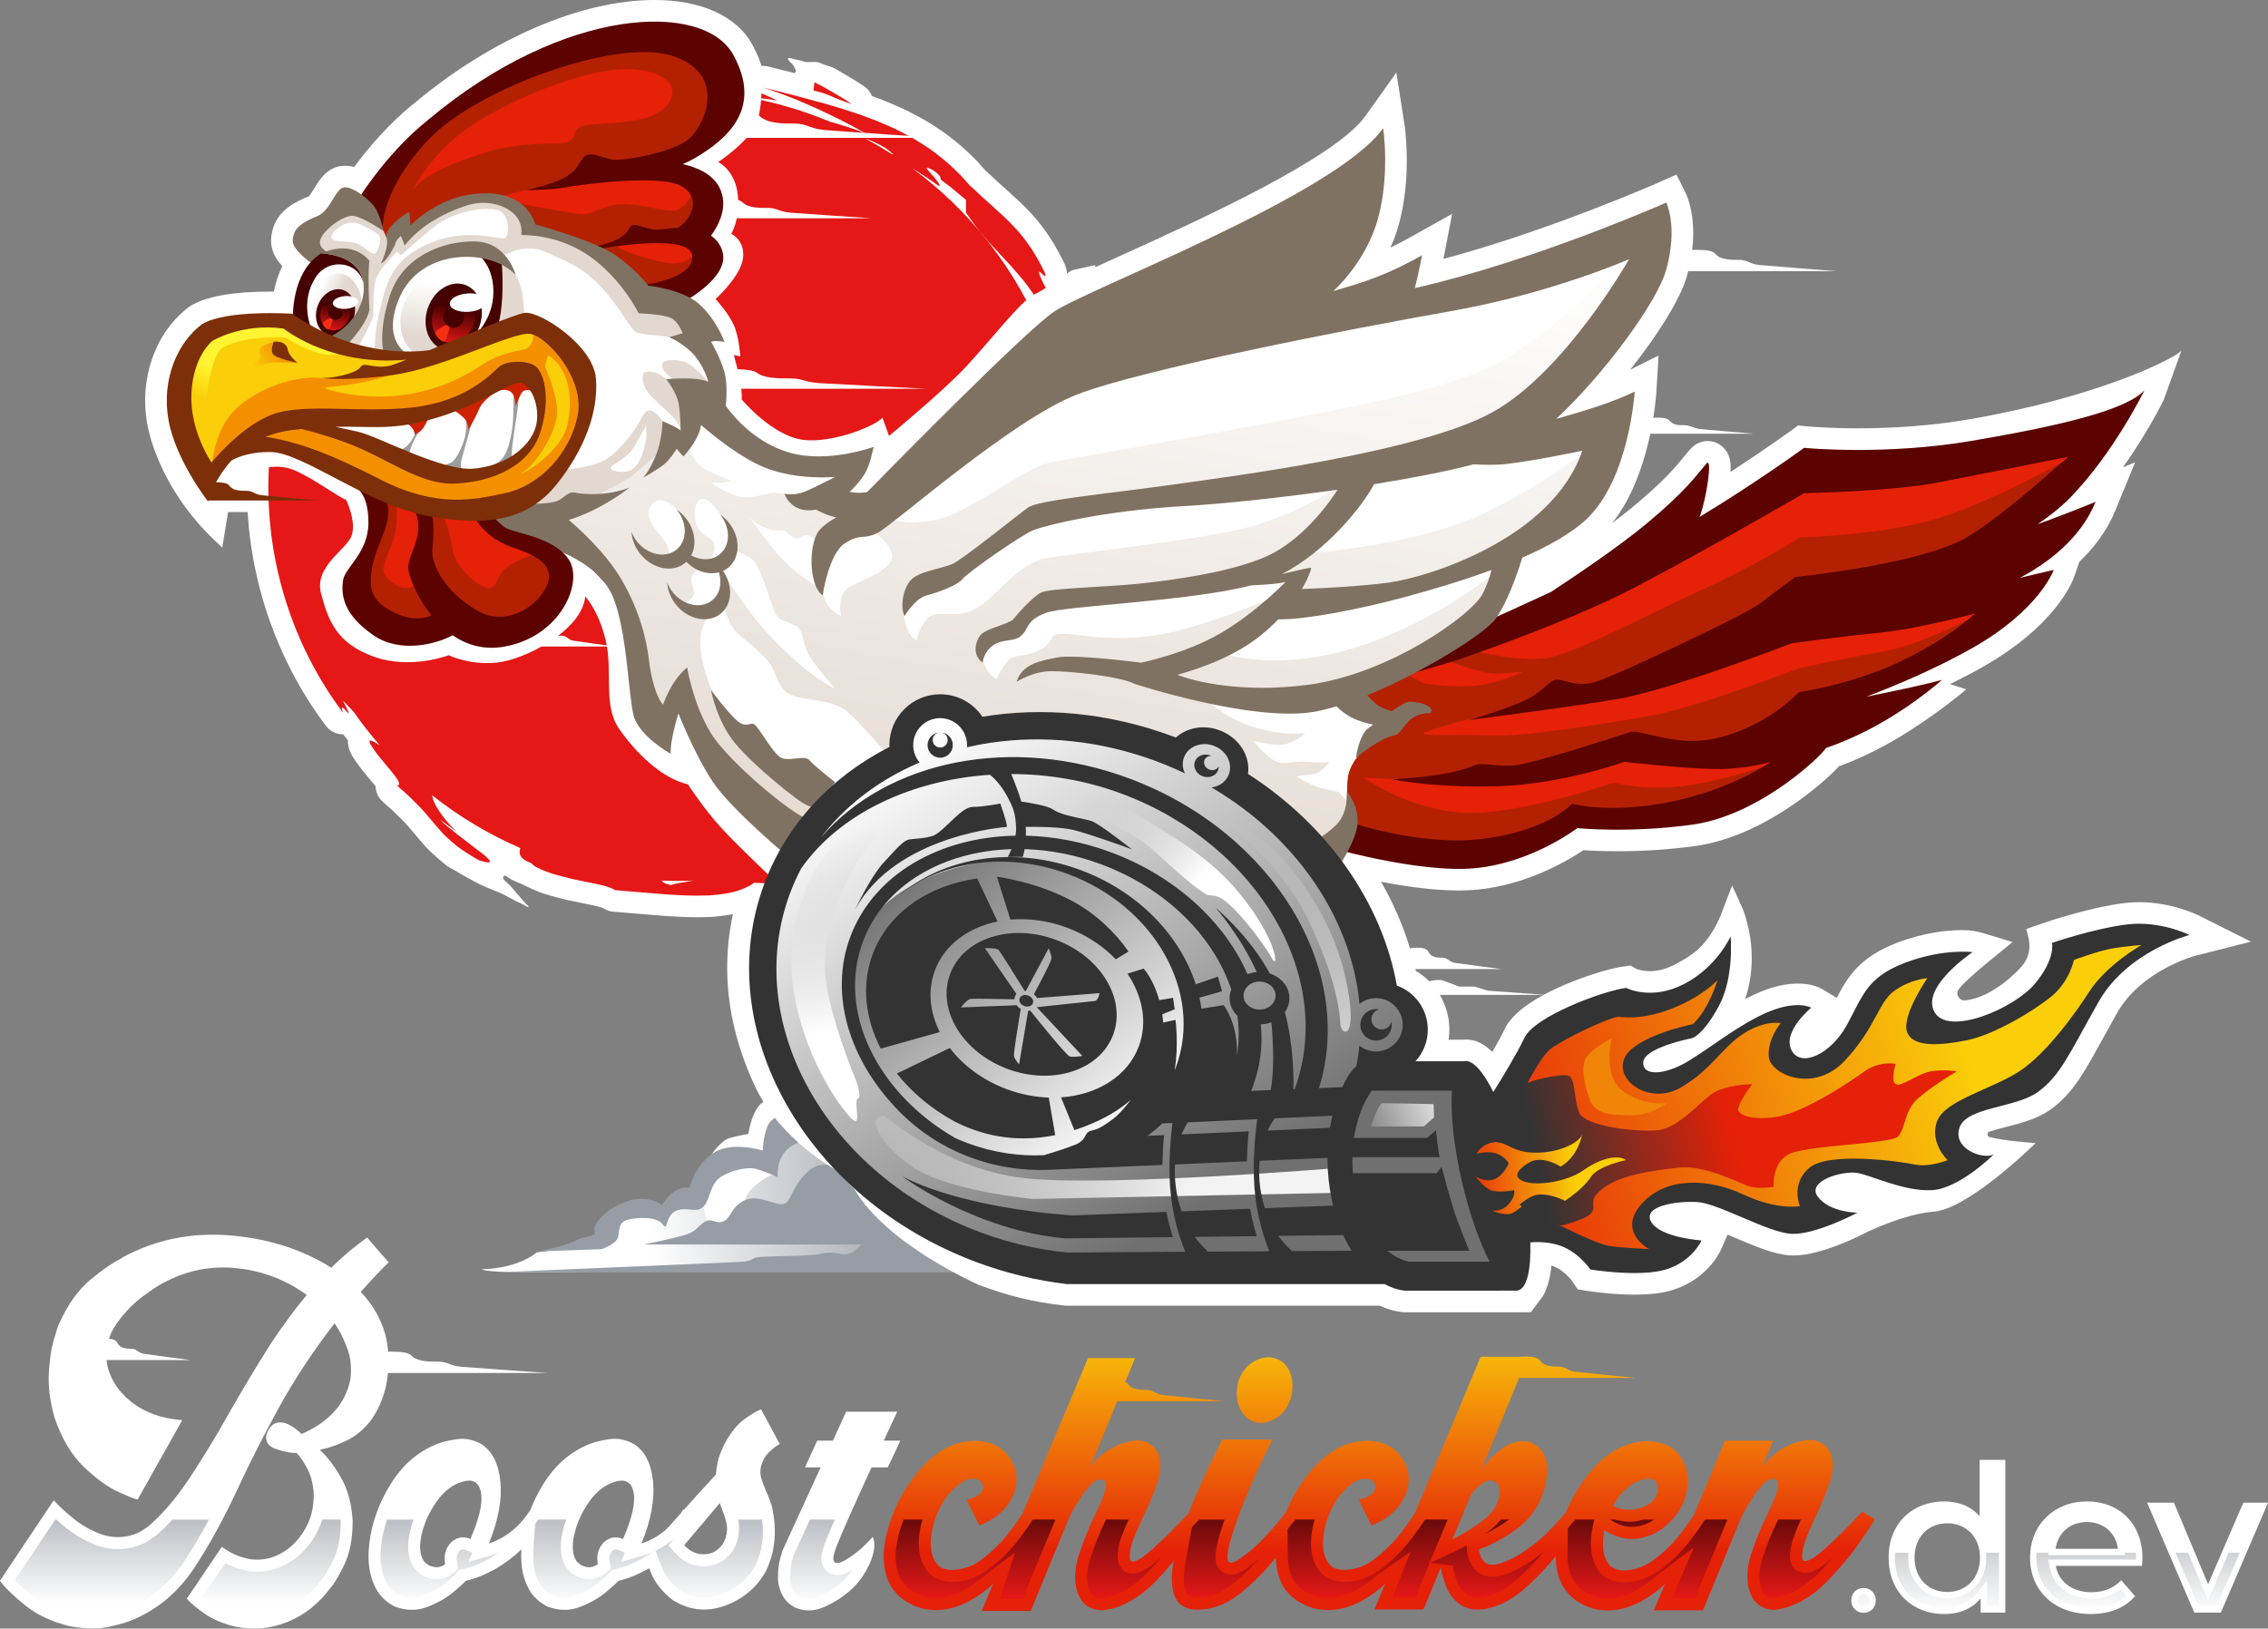 <?xml version="1.0" encoding="UTF-8"?><svg id="a" xmlns="http://www.w3.org/2000/svg" xmlns:xlink="http://www.w3.org/1999/xlink" viewBox="0 0 1175.17 844.03"><rect x="0" y="0" width="1175.17" height="844.03" fill="#808080" stroke="none"/><defs><linearGradient id="b" x1="603.06" y1="686.68" x2="603.06" y2="804.44" gradientUnits="userSpaceOnUse"><stop offset="0" stop-color="#face09"/><stop offset="1" stop-color="#e52107"/></linearGradient><linearGradient id="c" x1="816.68" y1="686.68" x2="816.68" y2="804.44" xlink:href="#b"/><linearGradient id="d" x1="714.65" y1="686.68" x2="714.65" y2="804.44" xlink:href="#b"/><linearGradient id="e" x1="706.67" y1="828.08" x2="706.67" y2="752.85" gradientUnits="userSpaceOnUse"><stop offset="0" stop-color="#e51717"/><stop offset="1" stop-color="#000"/></linearGradient><linearGradient id="f" x1="224.78" y1="830.9" x2="224.78" y2="764.5" gradientUnits="userSpaceOnUse"><stop offset="0" stop-color="#fff"/><stop offset="1" stop-color="#979da5"/></linearGradient><linearGradient id="g" x1="1061.5" y1="835.44" x2="1061.5" y2="769.3" xlink:href="#f"/><linearGradient id="h" x1="336.11" y1="624.26" x2="484.02" y2="614.97" xlink:href="#f"/><linearGradient id="i" x1="163.81" y1="152.86" x2="173.39" y2="157.65" gradientUnits="userSpaceOnUse"><stop offset="0" stop-color="#fff"/><stop offset="1" stop-color="#e2d8cf"/></linearGradient><linearGradient id="j" x1="224.44" y1="146.46" x2="221.61" y2="174.68" xlink:href="#i"/><linearGradient id="k" x1="124.02" y1="217.01" x2="131.92" y2="201.96" gradientUnits="userSpaceOnUse"><stop offset="0" stop-color="#face09"/><stop offset="1" stop-color="#fff431"/></linearGradient><linearGradient id="l" x1="132.61" y1="191.78" x2="147.15" y2="182.37" gradientUnits="userSpaceOnUse"><stop offset="0" stop-color="#face09"/><stop offset=".99" stop-color="#f49000"/></linearGradient><linearGradient id="m" x1="593.99" y1="87.05" x2="524.12" y2="483" xlink:href="#i"/><linearGradient id="n" x1="473.97" y1="383.8" x2="622.8" y2="625.04" gradientUnits="userSpaceOnUse"><stop offset="0" stop-color="#fff"/><stop offset="1" stop-color="#707070"/></linearGradient><linearGradient id="o" x1="756.64" y1="566.52" x2="699.53" y2="588.13" xlink:href="#n"/><linearGradient id="p" x1="584.88" y1="590.72" x2="469.08" y2="448.47" xlink:href="#n"/><linearGradient id="q" x1="615.99" y1="615.28" x2="381.8" y2="561.48" gradientUnits="userSpaceOnUse"><stop offset="0" stop-color="#f3f3f3"/><stop offset="1" stop-color="#c8c8c8" stop-opacity="0"/></linearGradient><linearGradient id="r" x1="443.16" y1="532.72" x2="425.68" y2="432.06" gradientUnits="userSpaceOnUse"><stop offset="0" stop-color="#fff"/><stop offset="1" stop-color="#c8c8c8" stop-opacity="0"/></linearGradient><linearGradient id="s" x1="618.16" y1="459.24" x2="561.05" y2="409.63" xlink:href="#r"/><linearGradient id="t" x1="724.21" y1="581.88" x2="640.69" y2="412.35" xlink:href="#r"/><linearGradient id="u" x1="1017.38" y1="537.06" x2="759.34" y2="611.2" xlink:href="#b"/><linearGradient id="v" x1="815.05" y1="603.76" x2="756.17" y2="610.3" xlink:href="#b"/><linearGradient id="w" x1="232.13" y1="178.72" x2="236.13" y2="159.33" gradientTransform="translate(313.94 -111.49) rotate(71.01)" gradientUnits="userSpaceOnUse"><stop offset="0" stop-color="#e51717"/><stop offset="1" stop-color="#440100"/></linearGradient><linearGradient id="x" x1="171.79" y1="171.94" x2="174.56" y2="158.48" gradientTransform="translate(270.39 -55.17) rotate(71.01)" xlink:href="#w"/><linearGradient id="y" x1="895.52" y1="579.12" x2="794.41" y2="601.05" gradientUnits="userSpaceOnUse"><stop offset="0" stop-color="#e52107"/><stop offset=".99" stop-color="#333"/></linearGradient></defs><path d="m179.81,746.47c-4.66,2.31-9.37,3.95-14.12,4.91,3.73,3.37,7.38,8.14,10.94,14.3,3.56,6.16,5.6,13.67,6.1,22.53,0,9.24-1.46,16.85-4.39,22.82-2.92,5.97-5.28,9.92-7.06,11.84-6.1,8.28-13.59,14.2-22.44,17.76-8.86,3.56-17.95,4.33-27.28,2.31-6.19-1.54-11.36-3.76-15.51-6.64-4.15-2.89-7.25-5.49-9.28-7.8,2.88-4.14,5.72-8.33,8.52-12.56,3.22-4.81,6.44-9.58,9.66-14.3.68.58,2.18,1.54,4.51,2.89,2.33,1.35,5.26,2.43,8.77,3.25,3.52.82,7.44.7,11.76-.36,6.7-2.02,12.23-6.21,16.6-12.56,4.37-6.35,6.34-13.67,5.91-21.95-.43-4.43-1.48-8.3-3.18-11.62-1.7-3.32-3.56-6.09-5.6-8.3-3.22.1-6.91-.62-11.06-2.17-2.21-.77-3.69-2.02-4.45-3.76-.51-1.64-.38-3.3.38-4.98.76-1.68,1.74-2.96,2.92-3.83,3.9-2.41,8.82-.77,14.75,4.91,14.41-6.26,22.85-15.74,25.31-28.45.68-5.78.19-10.9-1.46-15.38-1.65-4.48-3.2-7.87-4.64-10.18-.68-1.16-1.4-2.26-2.16-3.32-11.36,14.83-20.92,29.32-28.68,43.47-7.76,14.15-14.56,27.49-20.41,40-7.72,16.75-15.58,31.19-23.59,43.32-8.01,12.13-18.29,20.94-30.84,26.43-2.54,1.25-6.76,2.55-12.65,3.9-5.89,1.35-12.87,1.3-20.92-.14-9.16-2.22-16.79-5.75-22.89-10.61-6.1-4.86-10.55-9.17-13.35-12.92,4.58-6.93,9.2-13.86,13.86-20.8,4.66-7.03,9.32-14.01,13.99-20.94,2.71,2.98,6.12,6.14,10.24,9.46,4.11,3.32,8.67,5.95,13.67,7.87,5,1.93,10.17,2.26,15.51,1.01,2.54-.67,4.73-1.59,6.55-2.74,1.82-1.16,3.2-2.17,4.13-3.03,7.12-6.35,13.99-14.54,20.6-24.55,6.61-10.01,13.31-21.03,20.09-33.07,5.85-10.3,12.06-20.72,18.63-31.26,6.57-10.54,13.8-20.58,21.68-30.11-10.68-7.8-22.72-12.42-36.12-13.86-13.4-1.44-26.15,1.11-38.28,7.65-1.53.67-4.81,2.82-9.85,6.43-5.04,3.61-9.71,8.35-13.99,14.23-4.28,5.87-6.08,12.61-5.4,20.22,1.27,7.99,5.42,14.83,12.46,20.51,7.04,5.68,15.94,8.91,26.7,9.68-7.72,13.67-15.43,27.39-23.14,41.16-1.02-.09-4.3-1.4-9.86-3.9-5.55-2.5-11.55-6.83-17.99-13-6.44-6.16-11.53-14.73-15.26-25.71-2.29-8.18-3.26-15.69-2.92-22.53.34-6.83,1.16-12.56,2.48-17.19,1.31-4.62,2.27-7.56,2.86-8.81,4.49-9.91,9.86-17.47,16.09-22.67,6.23-5.2,11.59-8.9,16.09-11.12.25-.19.51-.38.76-.58,16.87-9.15,35.24-12.95,55.13-11.41,19.88,1.54,37.53,7.13,52.97,16.75,3.14-3.08,6.36-6.02,9.66-8.81,4.32-3.47,7.29-5.73,8.9-6.79,1.86,2.12,3.73,4.28,5.6,6.5,1.86,2.12,3.73,4.24,5.6,6.35-3.22,2.98-8.06,8.09-14.5,15.31,6.1,6.45,10.3,13.67,12.59,21.66,1.86,6.84,2.29,14.32,1.27,22.46-1.02,8.14-3.81,15.52-8.39,22.17-3.73,4.82-7.93,8.38-12.59,10.69Zm220.12,34.23c2.8,12.32,1.78,23.49-3.05,33.5-4.75,8.57-11.85,14.56-21.3,17.98-9.45,3.42-18.46,2.43-27.02-2.96-5.34-4.14-9.07-8.81-11.19-14.01-.35-.85-.66-1.65-.96-2.43-.06.04-.12.08-.19.12-5.93,3.27-11.19,5.39-15.77,6.35-.68.87-2.82,2.82-6.42,5.85-3.6,3.03-8.06,5.58-13.35,7.65-5.3,2.07-10.79,2.09-16.47.07-.85-.29-2.06-.96-3.62-2.02-1.57-1.06-3.2-2.6-4.9-4.62-4.32-6.11-6.16-13.84-5.53-23.19-3.62,3.53-7.96,6.84-13.03,9.9-5.93,3.27-11.19,5.39-15.77,6.35-.68.87-2.82,2.82-6.42,5.85-3.6,3.03-8.06,5.58-13.35,7.65-5.3,2.07-10.79,2.09-16.47.07-.85-.29-2.06-.96-3.62-2.02-1.57-1.06-3.2-2.6-4.9-4.62-4.83-6.83-6.57-15.69-5.21-26.57,1.36-10.88,5.17-21.25,11.44-31.12,6.27-9.87,14.41-16.68,24.42-20.43h.13c1.78-.77,4.87-1.49,9.28-2.17,4.41-.67,8.77.24,13.1,2.74,5.51,3.76,8.69,10.25,9.54,19.5.85,9.24-1.14,19.83-5.98,31.77,2.29-.67,4.83-1.83,7.63-3.47,3.56-2.21,6.49-4.62,8.77-7.22,2.26-2.57,3.98-4.85,5.17-6.86,1.84-4.72,4.17-9.35,7.04-13.86,6.27-9.87,14.41-16.68,24.42-20.43h.13c1.78-.77,4.87-1.49,9.28-2.17,4.41-.67,8.77.24,13.1,2.74,5.51,3.76,8.69,10.25,9.54,19.5.85,9.24-1.14,19.83-5.98,31.77,2.29-.67,4.83-1.83,7.63-3.47,1.59-.99,3.04-2.03,4.38-3.09.62-.6,1.24-1.21,1.86-1.82,2.12-2.37,4.24-4.74,6.36-7.11.52-.74,1-1.46,1.39-2.13.11.07.22.13.33.2,2.73-3.05,5.46-6.1,8.19-9.15,2.8-3.08,5.6-6.11,8.39-9.1.34-4.33,1.1-7.99,2.29-10.98,1.19-2.98,2.12-5,2.8-6.06,3.05-5.39,6.38-9.36,9.98-11.91,3.6-2.55,6.38-4.16,8.33-4.84,2.54,4.72,5.09,9.44,7.63,14.15.68,1.25,1.36,2.5,2.03,3.76-1.87,1.06-3.75,2.53-5.66,4.4-1.91,1.88-3.24,4.26-4.01,7.15-.51,2.22-.47,4.31.13,6.28.59,1.97,1.36,4.07,2.29,6.28,1.19,2.41,2.25,5.15,3.18,8.23Zm-152.85-11.84c-1.19-1.06-2.48-1.56-3.88-1.52-1.4.05-2.52.22-3.37.51-5.17,1.44-9.66,4.84-13.48,10.18-3.82,5.34-6.42,11-7.82,16.97-1.4,5.97-1.08,10.59.95,13.86,1.53,1.93,3.52,3.03,5.98,3.32.93.19,2.12,0,3.56-.58.68-.29,1.23-.62,1.65-1.01-.85-4.43.17-8.18,3.05-11.27,3.05-2.69,6.4-3.27,10.05-1.73,6.27-14.63,7.38-24.21,3.31-28.74Zm79.1,0c-1.19-1.06-2.48-1.56-3.88-1.52-1.4.05-2.52.22-3.37.51-5.17,1.44-9.66,4.84-13.48,10.18-3.82,5.34-6.42,11-7.82,16.97-1.4,5.97-1.08,10.59.95,13.86,1.53,1.93,3.52,3.03,5.98,3.32.93.19,2.12,0,3.56-.58.68-.29,1.23-.62,1.65-1.01-.85-4.43.17-8.18,3.05-11.27,3.05-2.69,6.4-3.27,10.05-1.73,6.27-14.63,7.38-24.21,3.31-28.74Zm50.29,20.72c-.47-2.26-1.21-4.6-2.23-7-.43-1.16-.85-2.36-1.27-3.61-6.1,7.22-12.25,14.49-18.44,21.81,1.78,2.02,3.86,3.42,6.23,4.19,1.78.58,3.79.7,6.04.36,2.25-.34,4.3-1.42,6.17-3.25.93-.96,1.63-1.92,2.1-2.89.46-.96.78-1.73.95-2.31.76-2.6.91-5.03.44-7.29Zm81.45-42.97c3.31-7.02,5.63-12.03,7-15.01h-26.46c-2.29,5.01-4.57,10.02-6.87,15.01h-8.14c-1.09,2.31-2.16,4.62-3.17,6.93-1.11,2.31-2.16,4.62-3.18,6.93h8.14c-2.12,4.52-4.2,9.05-6.24,13.57-4.4,9.53-8.77,19.06-13.1,28.6-.34.57-.88,2.29-1.65,5.12-.76,2.85-1.14,6.11-1.14,9.82s1.02,7.21,3.06,10.48c1.09,1.54,2.22,2.72,3.37,3.54,1.14.82,2.05,1.37,2.73,1.65,4.91,2.03,10.09,1.79,15.51-.72,6.6-3.06,13.14-7.58,17.74-13.55,3.89-5.04,9.69-15.86,6.69-22.46,0-.01-.01-.02-.01-.04l-.02.09c-.25.26-.48.53-.73.8-4.5,4.87-8.9,8.55-13.22,11.05-.77.48-1.76.94-2.99,1.38s-2.19.36-2.86-.22c-.6-.77-.75-1.83-.45-3.17.3-1.35.66-2.61,1.08-3.75,1.35-3.67,3.79-9.44,7.31-17.33,3.52-7.89,7.27-16.18,11.26-24.84h8.4c1.09-2.31,2.2-4.62,3.31-6.93,1.01-2.31,2.08-4.62,3.17-6.93h-8.51Z" style="fill:#fff;"/><path d="m51.11,694.18s8.01-1.6,9.61,1.6c1.6,3.2,4.81,3.2,7.48,3.2s3.2,2.14,6.41,2.67c3.2.53,24.03,3.2,24.03,3.2h-46.99l-.53-10.68Z" style="fill:#fff;"/><path d="m195.19,700.88s14.93-1.6,17.92,1.6c2.99,3.2,8.96,3.2,13.94,3.2s5.97,2.14,11.95,2.67c5.97.53,44.8,3.2,44.8,3.2h-87.62l-1-10.68Z" style="fill:#fff;"/><path d="m571.62,715.53s10.6-1.6,12.72,1.6c2.12,3.2,6.36,3.2,9.89,3.2s4.24,2.14,8.48,2.67c4.24.53,31.8,3.2,31.8,3.2h-62.18l-.71-10.68Z" style="fill:url(#b);"/><path d="m785.24,703.47s10.6-1.6,12.72,1.6c2.12,3.2,6.36,3.2,9.89,3.2s4.24,2.14,8.48,2.67c4.24.53,31.8,3.2,31.8,3.2h-62.18l-.71-10.68Z" style="fill:url(#c);"/><path d="m640.98,724.66c-.47-4.23.15-8.13,1.84-11.7,2.37-4.43,5.76-7.37,10.17-8.81,4.41-1.44,8.43-.72,12.08,2.17,3.05,2.98,4.6,6.88,4.64,11.7.04,4.81-1.29,9.1-4.01,12.85-2.29,2.99-5.26,5.01-8.9,6.07-3.65,1.06-7.12.43-10.43-1.88-3.14-2.69-4.94-6.16-5.4-10.4Zm330.44,62.68c-1.1,2.02-3.77,6.09-8.01,12.2-4.24,6.12-9.37,12.35-15.39,18.7-6.02,6.35-12.29,10.88-18.82,13.57-2.03.96-4.75,1.73-8.14,2.31-3.39.58-6.61-.19-9.66-2.31-1.44-1.16-2.52-2.33-3.24-3.54-.72-1.2-1.17-2.14-1.34-2.82-2.03-5.87-1.89-12.44.44-19.71,2.33-7.27,5.11-14.13,8.33-20.58,2.12-4.43,3.75-8.23,4.9-11.41,1.14-3.18,1.16-5.39.06-6.64-.34-.29-.68-.48-1.02-.58-1.87-.48-3.92.46-6.17,2.82-2.25,2.36-4.35,5.18-6.29,8.45-1.95,3.27-3.52,6.02-4.71,8.23-4.49,10.88-8.95,21.71-13.35,32.49-2.21,5.39-4.41,10.74-6.61,16.03h-25.43c1.88-4.49,3.75-8.97,5.63-13.45-1.51,1.37-3.04,2.65-4.61,3.85-10.68,8.14-21.11,11.14-31.28,9.03-.76-.09-2.14-.53-4.13-1.3-1.99-.77-4.18-2-6.55-3.68-2.37-1.68-4.49-4.07-6.36-7.15-2.42-4.52-3.61-9.63-3.58-15.32-4.18,5.19-8.98,10.3-14.41,15.32-7.08,6.55-14.39,10.54-21.94,11.99-1.36.29-3.24.39-5.66.29-2.42-.09-4.94-.96-7.57-2.6-3.39-2.5-5.81-5.65-7.25-9.46-1.44-3.8-2.33-7.1-2.67-9.89-1.44,3.66-2.93,7.32-4.45,10.98-1.53,3.66-3.05,7.32-4.58,10.97h-25.43c1.85-4.41,3.7-8.81,5.55-13.21-1.53,1.38-3.08,2.69-4.66,3.9-10.68,8.14-21.15,11.1-31.41,8.88-.68-.09-2.03-.53-4.07-1.3-2.03-.77-4.24-2-6.61-3.68-2.37-1.68-4.49-4.02-6.36-7-2.25-4.35-3.41-9.21-3.48-14.57-4.92,6.28-10.73,12.22-17.43,17.82-8.01,6.69-16.47,9.75-25.37,9.17-1.44-.19-2.67-.5-3.69-.94-1.02-.43-2.08-1.03-3.18-1.8-2.12-2.31-3.39-4.98-3.81-8.02-.42-3.03-.55-5.51-.38-7.44.13-2.14.43-4.44.87-6.86-2.57,3.12-5.36,6.28-8.37,9.46-6.02,6.35-12.29,10.88-18.82,13.57-2.12.96-4.85,1.71-8.2,2.24-3.35.53-6.59-.22-9.73-2.24-1.36-1.16-2.4-2.36-3.12-3.61-.72-1.25-1.21-2.17-1.46-2.74-1.95-5.87-1.76-12.44.57-19.71,2.33-7.27,5.06-14.13,8.2-20.58,2.2-4.43,3.86-8.23,4.96-11.41,1.1-3.18,1.15-5.39.13-6.64-.34-.29-.68-.48-1.02-.58-1.87-.48-3.88.39-6.04,2.6-2.16,2.22-4.22,4.91-6.17,8.09-1.95,3.18-3.52,5.92-4.7,8.23-3.39,8.18-6.78,16.37-10.17,24.55-3.39,8.18-6.74,16.37-10.05,24.55h-25.43c1.95-4.66,3.9-9.32,5.85-13.97-1.54,1.4-3.11,2.72-4.7,3.94-10.68,8.14-21.15,11.1-31.41,8.88-.68-.09-2.03-.53-4.07-1.3-2.03-.77-4.24-2-6.61-3.68-2.37-1.68-4.49-4.02-6.36-7-3.98-7.7-4.56-16.99-1.72-27.87,2.84-10.88,7.84-20.84,15.01-29.89,7.16-9.05,15.15-14.59,23.97-16.61,1.02-.19,2.8-.38,5.34-.58,2.54-.19,5.36.12,8.46.94,3.09.82,6,2.58,8.71,5.27.34.29.91.99,1.72,2.09.8,1.11,1.61,2.58,2.42,4.4.8,1.83,1.29,3.9,1.46,6.21.17,5.11-1.46,9.94-4.9,14.51-3.43,4.57-8.25,8.02-14.43,10.33-1.1-2.21-2.21-4.43-3.31-6.64-1.1-2.21-2.21-4.43-3.31-6.64,5.42-1.25,8.31-3.37,8.65-6.35,0-1.06-.34-2.02-1.02-2.89-.76-.87-1.59-1.37-2.48-1.52s-1.63-.17-2.23-.07c-2.88-.29-6.83,2.22-11.83,7.51-4.66,5.78-7.67,12.42-9.03,19.93-1.36,7.51-.38,13.19,2.93,17.04,1.19,1.54,3.48,2.45,6.87,2.74,6.1.1,11.8-1.97,17.1-6.21,5.3-4.24,9.77-8.78,13.42-13.65,3.19-4.26,5.41-7.39,6.65-9.4,4.01-9.55,8.02-19.1,12.04-28.66,7.29-17.33,14.58-34.61,21.87-51.84h24.42c-7.8,18.77-15.56,37.6-23.27,56.47,2.12-3.18,5.09-6.02,8.9-8.52.85-.58,2.58-1.49,5.21-2.74,2.63-1.25,5.55-2.07,8.77-2.46,3.22-.38,6.19.39,8.9,2.31.34.29.87.79,1.59,1.52.72.72,1.38,1.76,1.97,3.11,1.53,4.24,1.34,9.19-.57,14.87-1.91,5.68-4.3,11.46-7.18,17.33-2.12,4.43-3.9,8.54-5.34,12.35-1.44,3.8-1.99,7.05-1.65,9.75,0,.19.04.39.13.58.08.19.21.39.38.58,1.61,1.06,5.28-.96,11-6.07,5.55-4.94,11.83-11.17,18.85-18.65,3.22-8.18,6.52-15.78,9.89-22.8,4.11-8.57,6.63-13.72,7.57-15.45h25.94c-8.39,16.85-14.41,30.62-18.06,41.3-4.83,13.38-6.27,20.8-4.32,22.24.59.39,1.31.41,2.16.07.85-.34,1.65-.74,2.42-1.23,5-3.27,9.71-7.29,14.12-12.06,4.36-4.72,7.94-8.94,10.72-12.67,2.87-7,6.72-13.6,11.59-19.76,7.16-9.05,15.15-14.59,23.97-16.61,1.02-.19,2.8-.38,5.34-.58,2.54-.19,5.36.12,8.46.94,3.09.82,6,2.58,8.71,5.27.34.29.91.99,1.72,2.09.81,1.11,1.61,2.58,2.42,4.4.81,1.83,1.29,3.9,1.46,6.21.17,5.11-1.46,9.94-4.9,14.51-3.43,4.57-8.25,8.02-14.43,10.33-1.1-2.21-2.21-4.43-3.31-6.64-1.1-2.21-2.21-4.43-3.31-6.64,5.42-1.25,8.31-3.37,8.65-6.35,0-1.06-.34-2.02-1.02-2.89-.76-.87-1.59-1.37-2.48-1.52-.89-.14-1.63-.17-2.22-.07-2.88-.29-6.83,2.22-11.83,7.51-4.66,5.78-7.67,12.42-9.03,19.93-1.36,7.51-.38,13.19,2.92,17.04,1.19,1.54,3.48,2.45,6.87,2.74,6.1.1,11.8-1.97,17.1-6.21,5.3-4.24,9.77-8.78,13.42-13.65,3.27-4.37,5.51-7.54,6.74-9.54,4.66-11.05,9.32-22.1,13.99-33.13,6.7-15.98,13.39-31.96,20.09-47.94h24.42c-7.97,19.35-15.94,38.75-23.91,58.2,8.65-11.17,16.79-15.89,24.42-14.15.51.1,1.48.53,2.93,1.3,1.44.77,2.84,2.07,4.2,3.9,2.03,3.56,2.82,7.34,2.35,11.34-.47,4-1.08,7.15-1.84,9.46-2.63,7.8-7.14,14.1-13.54,18.92-6.4,4.81-13.04,8.43-19.9,10.83.08,1.16.36,2.34.83,3.54.47,1.2,1.16,2.24,2.1,3.11,1.02.96,2.5,1.42,4.45,1.37,1.95-.05,4.71-.89,8.27-2.53,3.05-1.25,7.12-3.78,12.21-7.58,5.06-3.78,10.79-9.49,17.19-17.13,2.85-6.9,6.64-13.4,11.43-19.48,7.12-9.05,15.17-14.59,24.16-16.61.85-.29,2.61-.53,5.28-.72,2.67-.19,5.64.17,8.9,1.08,3.26.92,6.17,2.82,8.71,5.7,2.12,2.79,3.45,5.54,4.01,8.23.55,2.7.78,4.53.7,5.49-.09,7.41-2.71,14.03-7.88,19.86-5.17,5.83-11.36,9.22-18.57,10.18-3.65.29-6.91-.07-9.79-1.08-2.88-1.01-5.21-2.14-6.99-3.39-1.61,7.99-.72,14.06,2.67,18.2.51.58,1.31,1.13,2.42,1.66,1.1.53,2.59.89,4.45,1.08,6.1,0,11.83-2.12,17.17-6.35,5.34-4.23,9.83-8.81,13.48-13.72,2.83-3.82,4.89-6.72,6.19-8.74,5.36-12.84,10.72-25.67,16.07-38.49h24.92c-.93,2.31-1.87,4.57-2.8,6.79-.93,2.31-1.87,4.62-2.8,6.93,2.2-3.18,5.21-6.11,9.03-8.81.93-.58,2.69-1.49,5.28-2.74,2.58-1.25,5.49-2.07,8.71-2.45,3.22-.38,6.19.39,8.9,2.31.42.29.97.79,1.65,1.52.68.72,1.31,1.76,1.91,3.1,1.53,4.24,1.36,9.2-.51,14.88-1.87,5.68-4.24,11.46-7.12,17.33-2.12,4.43-3.9,8.57-5.34,12.42-1.44,3.85-2.03,7.08-1.78,9.68.08.19.15.39.19.58.04.19.15.39.32.58,1.69,1.06,5.4-.94,11.13-5.99,5.72-5.05,12.19-11.53,19.39-19.42,1.1.67,2.16,1.3,3.18,1.88,1.19.77,2.33,1.49,3.43,2.17Zm-135.56-6.93c2.37,1.35,5.42,2.02,9.16,2.02,2.63-.09,5.34-.84,8.14-2.24,2.8-1.39,4.66-3.54,5.6-6.43.25-.96.32-2.04.19-3.25-.13-1.2-.53-2.24-1.21-3.1-.17-.19-.44-.38-.83-.58-.38-.19-.98-.34-1.78-.43-.81-.09-1.84-.05-3.12.14-3.39.96-6.13,2.31-8.2,4.04-2.08,1.73-3.33,2.89-3.75,3.47-1.61,1.93-3.01,4.04-4.2,6.35Zm-70.07,9.53c4.92-3.37,8.27-7.03,10.05-10.98.42-1.06.81-2.45,1.15-4.19.34-1.73.13-3.42-.64-5.05-.43-.67-.89-1.2-1.4-1.59-.51-.38-.89-.62-1.15-.72-3.14-.96-6.99,1.4-11.57,7.08-1.61,3.85-3.22,7.75-4.83,11.7-1.61,3.85-3.22,7.7-4.83,11.55,3.9-1.83,8.31-4.43,13.23-7.8Z" style="fill:url(#d);"/><path d="m781.92,787.53c-4.06,3-8.24,5.5-12.49,7.45,3.35-2.31,6.1-4.8,8.27-7.45h4.22Zm-194.92,27.95c-1.61,0-3.14-.45-4.43-1.3l-.68-.45-.54-.61c-.61-.69-1.09-1.44-1.42-2.2-.36-.83-.58-1.69-.64-2.57-.41-3.68.26-7.76,2.04-12.46.99-2.62,2.17-5.43,3.48-8.36h-11.74c-.11.22-.2.42-.31.65-2.99,6.16-5.64,12.8-7.87,19.76-1.89,5.9-2.12,10.98-.7,15.54.14.29.45.88,1.06,1.93.31.54.79,1.11,1.44,1.69,1.35.8,2.64,1.2,3.94,1.2.36,0,.73-.03,1.1-.09,2.78-.44,5-1.03,6.6-1.76l.2-.09c5.68-2.35,11.29-6.42,16.68-12.11,2.26-2.39,4.42-4.78,6.43-7.15-.17.16-.35.31-.52.46-6.3,5.62-10.39,7.92-14.12,7.92Zm-51.83-27.95l-.07.11c-1.35,2.18-3.62,5.4-6.96,9.85-3.94,5.26-8.83,10.23-14.51,14.77-6.29,5.03-13.21,7.57-20.57,7.57h-.72s-.22-.03-.22-.03c-5.1-.44-8.85-2.12-11.15-5-4.49-5.31-5.92-12.74-4.23-22.08.32-1.77.74-3.5,1.23-5.2h-9.76c-.99,2.57-1.85,5.19-2.55,7.87-2.43,9.32-2.07,16.92,1.11,23.22,1.38,2.17,2.91,3.85,4.55,5.02,1.93,1.37,3.68,2.36,5.22,2.94,1.91.73,2.64.92,2.82.97l.13.02.23.05c1.75.38,3.54.57,5.3.57,6.71,0,13.78-2.8,21.03-8.32,1.39-1.06,2.84-2.27,4.29-3.59l15.63-11.63-7.96,23.99h11.91c2.82-6.95,5.67-13.9,8.49-20.72l8.45-20.39h-11.69Zm305.18,2.97c1.57.55,3.37.83,5.36.83.55,0,1.13-.02,1.72-.06,3.55-.5,6.75-1.73,9.67-3.73h-5.57c-2.1.65-4.2,1.03-6.26,1.1h-.22c-3,0-5.73-.37-8.16-1.1h-2.5l.5.36c1.3.91,3.14,1.79,5.48,2.61Zm90.65,23.47l-.74-.46-.58-.65c-.82-.91-1.4-1.98-1.69-3.06l-.29-.67-.09-.97c-.35-3.59.35-7.66,2.15-12.46.97-2.58,2.1-5.32,3.37-8.17h-11.76c-.07.14-.13.27-.19.41-3.07,6.14-5.75,12.77-7.97,19.7-1.93,6.01-2.09,11.17-.49,15.78l.09.26.04.16c.05.12.22.5.67,1.25.21.36.67.95,1.62,1.73,1.28.86,2.52,1.27,3.79,1.27.36,0,.73-.03,1.12-.1,3.52-.6,5.49-1.31,6.52-1.8l.14-.07.15-.06c5.68-2.34,11.29-6.41,16.68-12.1,2.02-2.13,3.94-4.26,5.76-6.37-6.15,5.39-10.19,7.6-13.92,7.6-1.58,0-3.09-.42-4.36-1.23Zm-47.62-26.44l-.2.47-.3.46c-1.38,2.15-3.48,5.11-6.42,9.08-3.96,5.33-8.87,10.34-14.61,14.88-6.44,5.11-13.51,7.7-21.03,7.7h-.32l-.31-.03c-2.61-.27-4.74-.81-6.5-1.66-1.88-.9-3.32-1.93-4.4-3.16l-.14-.17c-4.61-5.63-5.94-13.49-3.95-23.36l.85-4.21h-9.8l-.14.17c-1.28,1.52-2.52,2.97-3.74,4.34l-.06,14.52c-.02,4.63.89,8.63,2.77,12.21,1.39,2.26,2.92,4,4.55,5.16,1.94,1.38,3.69,2.37,5.19,2.95,2,.77,2.69.93,2.66.93,0,0,0,0,0,0l.25.03.25.05c1.68.35,3.38.53,5.07.53,6.73,0,13.85-2.83,21.18-8.41,1.36-1.03,2.77-2.21,4.21-3.51l19.26-14.52-11.39,26.37h11.95c1.67-4.03,3.34-8.08,5.01-12.17,3.89-9.51,7.81-19.06,11.77-28.65h-11.66Zm-242.06,27.89c-1.13.45-2.28.68-3.41.68-1.59,0-3.12-.45-4.44-1.31l-.16-.1-.15-.11c-4.82-3.57-4.51-10.3,1.36-27.04h-13.28l-.06.14-.81.87c-.93.99-1.85,1.96-2.76,2.91l-3.41,18.73c-.41,2.27-.67,4.32-.78,6.12v.17c-.1,1-.11,2.85.33,6.03.22,1.59.8,2.93,1.81,4.18.52.33,1.01.59,1.47.79.32.14.9.32,1.86.46.5.03,1,.04,1.5.04,6.69,0,12.99-2.55,19.27-7.79,4.53-3.78,8.67-7.78,12.37-11.93-2.36,1.97-4.79,3.77-7.29,5.41-1.08.68-2.24,1.27-3.44,1.75Zm143.12-1.3c-4.38,2.01-7.75,2.97-10.59,3.04h-.44c-4.29,0-6.95-1.66-8.4-3.03-1.63-1.51-2.86-3.34-3.66-5.41-.69-1.78-1.11-3.58-1.23-5.35l-.17-2.45c-1.64.92-3.22,1.73-4.73,2.44l-14.04,6.58,11.6,1.48c.28,2.28,1.05,5.12,2.31,8.44.99,2.61,2.6,4.75,4.93,6.51,1.6.97,3.05,1.49,4.32,1.54.52.02,1.01.03,1.47.03,1.53,0,2.32-.12,2.77-.21,6.36-1.22,12.71-4.73,18.89-10.44,4.64-4.29,8.86-8.71,12.55-13.15-.72.59-1.43,1.14-2.13,1.67-5.49,4.11-9.89,6.82-13.45,8.3Zm-34.33-26.59h-11.74c-1.34,2.18-3.63,5.44-7.02,9.96-3.94,5.26-8.82,10.23-14.51,14.77-6.29,5.02-13.21,7.57-20.57,7.57h-.72s-.21-.03-.21-.03c-5.1-.44-8.85-2.12-11.15-5-4.5-5.31-5.92-12.74-4.23-22.08.32-1.77.74-3.5,1.23-5.2h-10.03c-1.21,1.61-2.56,3.32-4.05,5.11l.2,14.41c.06,4.34.94,8.13,2.68,11.58,1.38,2.17,2.91,3.85,4.55,5.02,1.93,1.37,3.68,2.36,5.22,2.94,1.91.73,2.64.92,2.82.97l.13.02.23.05c1.75.38,3.54.57,5.3.57,6.71,0,13.78-2.8,21.03-8.32,1.39-1.06,2.78-2.22,4.25-3.55l17.41-12.18-9.44,23.77h11.95l2.98-7.15c1.46-3.5,2.91-7.07,4.3-10.6l-.08.04,9.48-22.66Z" style="fill:url(#e);"/><path d="m108.26,787.53c-4.24,7.92-8.51,15.17-12.79,21.65-7.3,11.05-16.77,19.18-28.14,24.16l-.25.12c-1.44.71-4.58,1.88-11.3,3.42-2.38.54-5.04.82-7.9.82-3.15,0-6.63-.33-10.35-.99-8.15-1.99-14.98-5.15-20.3-9.39-3.9-3.11-7.07-5.96-9.47-8.52,3.76-5.68,7.54-11.34,11.27-16.88,3.2-4.82,6.41-9.63,9.59-14.39h.56c1.56,1.4,3.22,2.83,5.02,4.28,4.6,3.72,9.76,6.69,15.34,8.84,3.73,1.44,7.6,2.17,11.51,2.17,2.52,0,5.1-.3,7.65-.91l.17-.04c3.14-.83,5.93-2.01,8.29-3.5,2.16-1.37,3.81-2.59,5.03-3.73,2.41-2.15,4.8-4.53,7.17-7.1h18.91Zm134.48,21.95l1.93-4.78-3.3-1.39c-.55-.23-1.04-.35-1.44-.35-.24,0-.84,0-1.85.83-1.35,1.56-1.74,3.26-1.29,5.63l.66,3.44-2.6,2.34c-.94.85-2.08,1.56-3.39,2.12l-.12.05c-1.84.74-3.52,1.1-5.12,1.1-.58,0-1.15-.05-1.7-.14-3.98-.52-7.4-2.46-9.89-5.61l-.22-.27-.19-.3c-2.93-4.71-3.51-10.95-1.73-18.56.48-2.04,1.1-4.06,1.83-6.04h-13.79c-1.42,4.21-2.44,8.5-2.98,12.85-1.15,9.26.15,16.47,3.98,22.01,1.25,1.47,2.41,2.57,3.44,3.27,1.56,1.05,2.15,1.29,2.23,1.32,2.12.75,4.21,1.14,6.19,1.14s3.96-.37,5.93-1.15c4.64-1.81,8.54-4.04,11.61-6.62,4.48-3.77,5.42-4.8,5.53-4.92l1.4-1.78,2.22-.47c3.92-.82,8.61-2.73,13.94-5.65,1.52-.92,2.96-1.86,4.34-2.83-1.13.47-2.22.86-3.3,1.17l-12.33,3.62Zm-75.79-21.95c-1.18,3.84-2.9,7.46-5.21,10.83-5.17,7.52-11.87,12.56-19.92,14.99l-.32.09c-2.91.71-5.74,1.08-8.41,1.08-2.15,0-4.25-.23-6.24-.7-3.93-.91-7.34-2.17-10.13-3.72-2.08,3.06-4.17,6.16-6.23,9.25-1.82,2.76-3.69,5.54-5.58,8.3,1.33,1.1,2.91,2.28,4.7,3.53,3.49,2.43,7.99,4.34,13.38,5.69,2.9.62,5.8.94,8.63.94,5.02,0,10.04-1,14.92-2.96,7.84-3.16,14.31-8.29,19.76-15.69l.21-.28.23-.25c.62-.67,2.44-3.01,6.04-10.36,2.47-5.04,3.74-11.74,3.75-19.9-.02-.29-.05-.56-.07-.85h-9.52Zm270.36,28.12c-1.19.42-2.36.63-3.49.63-2.08,0-3.99-.7-5.51-2.03l-.46-.4-.37-.48c-1.22-1.58-2.49-4.31-1.6-8.31.36-1.64.81-3.18,1.32-4.57,1.12-3.03,2.89-7.31,5.37-12.97h-12.9c-2.92,6.37-5.56,12.15-8.07,17.68l-.14.3-.04.06c-.12.31-.44,1.25-1.13,3.79-.62,2.33-.93,5.09-.93,8.22,0,2.49.66,4.8,2.02,7.03.8,1.09,1.42,1.66,1.82,1.94,1.05.76,1.48.96,1.48.96h0c1.45.6,2.88.89,4.38.89,1.93,0,3.99-.51,6.15-1.5,4.55-2.11,10.91-5.85,15.43-11.7.42-.55.83-1.11,1.22-1.69-.13.08-.26.16-.4.23-1.15.71-2.51,1.34-4.13,1.91Zm-54.92-28.12c.06.26.13.53.19.79.67,3.26.48,6.72-.57,10.31-.27.91-.7,1.98-1.32,3.26-.76,1.56-1.84,3.08-3.23,4.51l-.11.11c-2.81,2.76-6.04,4.43-9.59,4.96-1.13.17-2.24.26-3.31.26-1.96,0-3.83-.29-5.57-.85-3.44-1.12-6.46-3.13-8.98-5.99l-3.54-4.02,3.38-3.99-1.17,1.15-.24.19c-1.61,1.29-3.24,2.44-4.97,3.51l-.14.08c-1.24.72-2.43,1.36-3.58,1.93l2.62,6.84c.28.74.58,1.5.91,2.3,1.66,4.08,4.69,7.86,9,11.26,4.18,2.58,8.32,3.83,12.65,3.83,2.79,0,5.72-.54,8.69-1.62,8.01-2.89,13.86-7.8,17.89-15,3.47-7.26,4.61-15.09,3.48-23.81h-12.47Zm-60.55,21.95l1.93-4.78-3.3-1.39c-.55-.23-1.04-.35-1.44-.35-.24,0-.84,0-1.85.83-1.35,1.56-1.74,3.26-1.29,5.63l.66,3.43-2.59,2.34c-.94.85-2.08,1.57-3.39,2.12l-.12.05c-1.84.74-3.52,1.1-5.12,1.1-.58,0-1.15-.05-1.7-.14-3.99-.52-7.4-2.46-9.89-5.61l-.22-.28-.19-.3c-2.93-4.71-3.51-10.95-1.73-18.56.48-2.04,1.1-4.06,1.83-6.04h-14.47c-.51.75-1.07,1.51-1.68,2.3l-.91,13.58c-.53,7.85.87,14.06,4.26,18.98,1.25,1.47,2.41,2.57,3.44,3.27,1.56,1.05,2.15,1.29,2.23,1.32,2.12.75,4.21,1.14,6.19,1.14s3.96-.37,5.93-1.15c4.64-1.81,8.54-4.04,11.61-6.62,4.48-3.77,5.42-4.8,5.53-4.92l1.4-1.78,2.22-.47c3.91-.82,8.58-2.72,13.9-5.63l5.39-3.29c-1.49.67-2.91,1.2-4.31,1.61l-12.33,3.62Z" style="fill:url(#f);"/><path d="m959.23,829.43c0-3.88,2.87-6.44,6.36-6.44s6.36,2.56,6.36,6.44-2.87,6.44-6.36,6.44-6.36-2.72-6.36-6.44Zm79.83-72.84v79.15h-12.8v-7.36c-4.48,5.44-11.09,8.11-18.88,8.11-16.53,0-28.8-11.52-28.8-29.23s12.27-29.12,28.8-29.12c7.36,0,13.87,2.45,18.35,7.68v-29.23h13.33Zm-13.12,50.67c0-10.88-7.36-17.81-16.96-17.81s-16.96,6.93-16.96,17.81,7.36,17.81,16.96,17.81,16.96-6.93,16.96-17.81Zm83.95,4.27h-44.69c1.6,8.32,8.53,13.65,18.45,13.65,6.4,0,11.41-2.03,15.47-6.19l7.15,8.21c-5.12,6.08-13.12,9.28-22.93,9.28-19.09,0-31.47-12.27-31.47-29.23s12.48-29.12,29.44-29.12,28.8,11.63,28.8,29.44c0,1.07-.11,2.67-.21,3.95Zm-44.8-8.85h32.32c-1.07-8.21-7.36-13.87-16.11-13.87s-14.93,5.55-16.21,13.87Zm110.08-23.89l-24.43,56.96h-13.76l-24.43-56.96h13.87l17.71,42.24,18.24-42.24h12.8Z" style="fill:#fff;"/><path d="m968.69,829.44c0,1.84-1.3,3.17-3.09,3.17s-3.1-1.33-3.1-3.17c0-2.19,1.55-3.17,3.1-3.17s3.09.98,3.09,3.17Zm60.37-24.76c.09.85.14,1.71.14,2.59,0,12.22-8.51,21.08-20.23,21.08s-20.23-8.87-20.23-21.08c0-.88.06-1.75.14-2.59h-6.94c-.07.85-.11,1.71-.11,2.59,0,15.53,10.26,25.96,25.53,25.96,6.97,0,12.63-2.39,16.36-6.92l5.79-7.03v13.2h6.26v-27.8h-6.73Zm71.9,0l.17,1.28h-39.85l.2-1.28h-6.23c-.07.85-.12,1.71-.12,2.59,0,15.53,11.33,25.96,28.2,25.96,7.71,0,14.04-2.11,18.5-6.12l-3.01-3.46c-4.2,3.24-9.19,4.82-15.17,4.82-11.43,0-19.73-6.25-21.66-16.31l-.75-3.89h45.58c0-.25.01-.48.01-.68,0-.99-.04-1.96-.12-2.91h-5.74Zm53.79,0l-10.67,24.7-10.35-24.7h-6.52l11.92,27.8h9.45l11.92-27.8h-5.76Z" style="fill:url(#g);"/><path d="m368.81,598.13s4.78-7.14,9.37-8.39c4.59-1.25,9.6-2.09,9.6-2.09,0,0,1.67-12.94,7.93-16.7,6.26-3.76,7.93,4.59,7.93,4.59l-1.67,20.87-4.27,2.93-28.89-1.22Z" style="fill:#fff;"/><path d="m278.06,649.12s-9.2,8.28-28.48,8.67c3.78,3.22,79.71.66,79.71.66l160.74-4.65-16.61-15.94-33.21-31.88-25.24-25.9-8.63,9.3-8.63,9.96h-12.62l-18.6,10.63-8.63,9.3-5.98,1.99-9.3,5.31-18.6,1.33-8.63,5.31-5.31,11.29-31.97,4.61Z" style="fill:url(#h);"/><path d="m365.82,615.29s-3.32,15.28,1.99,17.93c5.31,2.66,13.95,4.65,17.27-1.33,3.32-5.98-2.66-9.96,5.98-17.27,8.63-7.31,11.29-5.98,11.29-5.98l-11.96-8.63-12.62,1.33-11.96,13.95Z" style="fill:#fff;"/><path d="m278.1,648.59l33.64-1.2s7.21-2.4,8.41-6.01c1.2-3.6-.6-8.41,6.61-9.61,7.21-1.2,14.42-.6,16.82,3s1.2-4.81,6.61-7.21c5.41-2.4,10.21,1.2,13.82-1.8,3.6-3,3.6-9.61,7.21-13.82,3.6-4.2,15.02-7.81,21.02-6.01s10.81,4.2,10.81,4.2c0,0-1.2-7.81,4.2-13.82,5.41-6.01,16.82-6.01,16.82-6.01l-10.81-16.82s-13.22,4.2-15.62,10.21c-2.4,6.01-2.4,12.61-2.4,12.61,0,0-16.82-5.41-26.43,1.8-9.61,7.21-11.41,17.42-11.41,17.42,0,0-4.2-.6-7.81,1.8-3.6,2.4-6.61,7.21-6.61,7.21,0,0-8.41-7.21-22.83,0-9.18,4.59-13.22,11.41-12.01,13.82,1.2,2.4-5.47,2.28-9.01,4.2-6.61,3.6-21.02,6.01-21.02,6.01Z" style="fill:#979da5;"/><path d="m333.37,644.98h160.99l-36.04-23.43-19.22-13.82s-11.41-9.01-20.42-.6c-9.01,8.41-8.41,15.62-12.61,16.82-4.2,1.2-13.22-5.41-20.42-1.8-7.21,3.6-6.61,9.01-10.81,10.81s-6.01-2.4-10.21.6c-4.2,3-3.6,4.2-8.41,6.01-4.81,1.8-22.83,5.41-22.83,5.41Z" style="fill:#979da5;"/><path d="m257.68,659.4h282.93l-42.65-13.82-19.22-3.6s-22.23-3.6-27.63-.6-7.21,7.21-11.41,8.41c-4.2,1.2-6.61-1.8-14.42,0s-32.44.6-34.84,2.4c-2.4,1.8-6.61,1.8-6.61,1.8l-126.15,5.41Z" style="fill:#979da5;"/><path d="m1166.33,488l-29.08,7.41c-.24.06-27.85,7.52-40.3,29.6-2.76,4.9-5.17,9.27-7.34,13.21-10.23,18.6-15.86,28.84-27.47,37.03-6.54,4.62-14.84,6.77-22.85,8.85-2.4.62-5.64,1.47-8.42,2.36-1.37.43-1.37,2.4.01,2.8,7.05,2.06,23.88,3.14,23.88,3.14-5,4.9-36.43,34.81-53.36,35.6-14.71,1.23-33.66,10.36-33.66,10.36-2.37,1.26-23.58,12.3-38.42,12.3-.58,0-1.14-.02-1.7-.05-8.34-.46-18.65-4.86-29.57-9.52-.92-.39-1.89-.81-2.9-1.23l-3.27,7.49c-.7,1.6-7.39,15.86-25.52,21.3-5.16,1.55-11.52,2.3-19.43,2.3-12.34,0-24.14-1.89-24.64-1.96l-4.81-.78-2.71-4.06c-1.23-1.78-5.64-6.81-10.91-8.29-.51,5.49-1.75,11.49-4.6,16.17l-6.06,8.04-7.1.02h-58.74s-.61-.05-.61-.05c-4.05-.45-8.05-1.58-11.94-3.36h-162.68l-.66-.07c-16.53-1.94-28.22-4.75-44.09-10.63,0,0-.01-.01-.05-.01-1.65-.77-48.21-21.32-64.6-49.68l-9.49-9.94s-28.72-15.26-41.99-43.28c-16.59-35.45-19.41-71.91-5.81-108.63,1.4-3.81,3.01-7.58,4.78-11.3-11.58-10.38-24.39-22.85-30.48-32.17-.27-.4-.53-.82-.8-1.23l-16.78-9.25c-3.44-1.9-20.81-12.13-24.67-26.78-1.19-4.51-1.9-11.2-2.81-19.66-1.44-13.45-3.42-31.86-7.84-41.32-.24-.52-.51-1.04-.81-1.54-.29.82-.6,1.65-.93,2.47-5.39,13.22-19.38,28.73-42.51,32.58-2.63.45-5.28.66-7.87.66-7.29,0-14.29-1.7-20.89-5.07-5.83,2.24-13.4,4.04-21.45,4.04-9.56,0-18.01-2.46-25.1-7.33-15.96-10.94-22.7-23.75-20.64-39.17.71-5.34,3.68-9.42,6.55-13.35,3.34-4.59,6.51-8.91,6.51-15.23,0-4.26-.61-6.66-1.07-7.85-3.65-1.85-7.19-3.72-10.65-5.53-10.55-5.53-22.5-11.8-27.82-11.95-.37-.01-.75-.01-1.11-.01-5.42,0-9.42,1.08-12.15,2.22-6.16,7.34-8.26,14.96-8.28,15.05l-3.45,21.09-3.55-3.37c-12.97-12.26-23.42-27.04-30.15-43.58-2.3-5.65-4.21-11.61-5.22-17.45-4.13-23.68,4.39-47.36,21.66-60.32l.43-.32.47-.29c8.06-4.9,21.98-7.38,41.34-7.38h1.76c.83-4.1,2.19-8.69,4.37-13.16-4.3-4.77-7.74-10.8-4.61-20.19,3.18-9.57,12.53-13.62,18.33-16.04.75-.71,2.04-2.85,2.85-4.14,2.03-3.32,4.32-7.06,8.24-9.51,2.27-1.43,4.96-2.17,7.75-2.17,1.53,0,3.08.21,4.68.63,7.19-9.72,18.04-22.63,31.45-33.28C254.83,19.91,301.22,0,339.14,0c24.07,0,42.48,8.34,50.52,22.86,11.02,19.89,7.34,35.03,2.32,44.24-3.85,7.06-9.52,12.67-15.21,17.1,2.62,2.47,4.72,5.31,6.25,8.49,4.18,8.64,3.86,18.38-.77,28.08,1.33,2.16,2.35,4.55,3.01,7.11,2.36,9.11-1.19,18.44-10.09,27.05,7.08,8.5,10.36,17.32,10.79,18.51l6.5,18.22-6.11-1.12c1.34,5.32,1.43,11.56,1.21,16.37,4.49,5.37,12.84,13.48,24.49,16.9,3.53,1.03,7.59,1.55,12.1,1.55,12.81,0,24.57-4.21,24.68-4.25l18.68-6.76-1.59,7.97c26.32-26.48,62.12-61.78,73.62-69.77,5.6-3.89,17.72-9.44,40.42-19.73,41.84-18.95,111.86-50.67,127.64-72.84l15.94-22.39,4.22,27.16c.16,1.06,3.91,26.05-2.83,51.12-1.19,4.44-2.73,8.6-4.46,12.46,3.4-1.65,7.02-3.54,10.96-5.74l20.98-11.76-4.47,23.34c54.58-14.56,110.36-39.09,110.96-39.37l9.75-4.31,4.77,9.54c.83,1.65,7.89,16.91.78,42.66-3.42,12.38-15.38,31.09-29.51,48.92l14.7-7.36-1.18,19.37c-.12,1.86-2.86,42.57-22.91,67.52,3.63-2.72,7.07-5.41,10.13-7.93,16.69-13.79,22.69-21.1,27.5-26.96.97-1.18,1.88-2.29,2.78-3.34,3.23-3.77,7.11-4.34,9.13-4.34,3.76,0,7.32,1.86,9.49,5,1.69,2.42,2.65,5.22,2.36,11.01,18.09-11.79,31.38-21.43,31.56-21.57l3.44-2.51,4.25.43c.1,0,10.7,1.04,26.73,1.04,20.06,0,39.27-1.53,57.09-4.56,65.88-11.25,106.28-31.03,110.51-35.68l-9.06,25.36c-.46.96-8.36,17.09-21.19,35.09l6.29-2.57-10.13,24.7c-4.42,10.79-11.23,19.67-18.76,26.88l-2.72,7.83c-.88,2.53-9.72,25.4-47.57,46.75-5.53,3.12-11.17,6.05-16.75,8.79l8.46,2.68c-.83.75-25.63,21.82-52.18,34.15-4.71,2.19-9.34,4.11-13.81,5.73-6.96,7.79-38.74,36.37-74.36,41.32-13.01,1.81-26.64,2.72-40.53,2.72-7.69,0-13.77-.29-17.55-.52-8.28,5.53-29.59,18.12-55.48,20.47-2.81.26-5.85.39-9.06.39-12.76,0-27.18-2-40.26-4.52,8.45,14.72,14.58,30.36,18.03,46.18,10.59,6.31,17.35,17.87,17.35,30.49,0,1.75-.12,3.48-.39,5.18h7.16c.6-.06,1.19-.1,1.79-.1,4.87,0,9.37,2.1,13.69,6.46,2.83-4.9,5.06-9,6.44-11.93,8.51-18.1,51.41-31.11,61.5-32.37l3.74-.47,2.75,1.62c.57.24,3.28,1.28,7.26,1.28s8.4-1.11,12.64-3.31c8.56-4.46,12.24-7.52,15.48-11.35,3.48-4.11,6.24-8.79,8.33-13.74l6.13-16.02,5.63,12.43c5,13.64,5.99,28.52,2.3,42.56-.35,1.29-.72,2.58-1.14,3.86,2.66-1.39,5.34-2.68,8.05-3.79,6.86-2.81,13.32-4.22,19.19-4.22,7.07,0,11.27,2.05,12.74,2.93l7.44,4.47c5.7-11,12.04-21.26,31.49-28.63,14.08-5.34,26.11-6.47,33.72-6.47,3.68,0,7.32.55,10.84,1.62l15.04,4.56-17,13.97c-4.32,3.86-8.44,7.27-10.85,10.5-1.91,2.55.15,6.1,3.31,5.77,5.73-.6,15.52-3.68,27.52-15.73.98-.98,1.8-1.93,2.51-2.82,3.01-3.88,3.98-8.97,2.78-13.73h.01l-1.18-4.71,9.69-3.34c.94-.32,23.26-7.95,41.37-10.11,2.41-.3,4.9-.45,7.41-.45,16.63,0,29.7,6.31,31.14,7.02l26.83,13.43Z" style="fill:#fff;"/><path d="m361.05,475.36c-9.65,0-20.24-.92-31.45-1.89-3.83-.33-7.78-.67-11.85-.99-1.97-.15-3.85-.83-5.47-1.94-1.81-.74-7.12-1.8-11.05-2.59-2.28-.46-4.67-.94-7.05-1.46-.13-.03-.26-.06-.39-.09-.88-.23-1.77-.45-2.65-.67-4.03-1.01-8.18-2.05-11.91-3.52-4.37-1.63-8.32-4.01-12.66-5.64-.99-.37-1.91-.89-2.79-1.49-.65-.44-2.04-1.81-2.82-.99-1.15,1.23,1.58,3.28,2.35,3.91.83.68,1.51,1.54,2.2,2.35,1.04,1.23,2.14,2.41,3.17,3.65,1.28,1.53,2.54,3.07,3.94,4.49.5.5,1.18.96,1.38,1.68-.94-.07-2.28-1.09-3.13-1.55-1.11-.59-2.31-.97-3.44-1.55-3.03-1.56-5.87-3.34-9.04-4.64-4.36-1.79-8.79-3.42-12.9-5.75-2.92-1.65-5.91-3.19-8.77-4.95-1.24-.76-2.52-1.43-3.79-2.14-1.35-.76-2.33-1.65-3.52-2.63-1.11-.9-2.19-1.82-3.23-2.73-2.03-1.8-3.77-3.47-5.35-5.11-.08-.09-.17-.18-.25-.27-1.47-1.64-2.79-3.2-3.95-4.57,0,0-3.64-4.28-3.68-4.33-1.18-1.44-2.27-2.67-3.43-3.89-.63-.66-1.31-1.34-2.05-2.04-.07-.07-.87-.87-.87-.87-.57-.58-1.16-1.18-1.8-1.79-.9-.87-1.84-1.73-2.83-2.61,0,0-1.82-1.58-1.89-1.65l-1.84-1.68c-2.28-2.08-3.56-4.97-3.64-7.96-.89-1.11-1.94-2.35-2.76-3.33-1.32-1.57-2.69-3.19-3.98-4.84-5.36-6.73-6.63-9.7-7.2-11.91-.01-.06-.03-.11-.04-.17-.28-1.15-.39-2.31-.34-3.45-.81-1.05-1.61-2.11-2.4-3.17-.03,0-.06,0-.09,0-3.42,0-6.76-1.56-8.94-4.45-17.77-23.57-30.41-51.59-36.57-81.03-5.85-27.89-5.82-57.6.08-85.91.06-.31.14-.62.23-.92l1.07-3.58c.24-.82.53-1.68.82-2.54.14-.4.27-.8.4-1.2l2.24-6.99c.05-.15.1-.29.15-.43.69-1.89,1.33-3.78,1.96-5.66.87-2.58,1.77-5.23,2.8-7.91,3.54-10.08,7.45-19.49,10.46-26.57.02-.04,2.86-6.5,2.86-6.5.63-1.41,1.28-2.76,1.94-4.11.39-.8.78-1.59,1.15-2.4l1.52-3.22c.36-.78.8-1.61,1.24-2.44.17-.32.34-.64.5-.96l3.28-6.33c.07-.13.13-.25.2-.37l5.26-9.26c.08-.14.16-.28.25-.42l1.9-3.03,3.87-6.13c.09-.14.18-.28.27-.41l4.17-6c.34-.49.72-.95,1.14-1.38,2.74-2.84,5.25-4.81,6.6-5.86,2.17-1.68,3.92-2.8,5.58-3.59,2.14-1.02,4.18-1.51,6.26-1.51.77,0,1.52.07,2.24.2.63-1.29,1.51-2.47,2.64-3.47.76-.68,1.52-1.36,2.28-2.05,1.51-1.37,3.08-2.78,4.74-4.19.05-.04,7.23-5.88,7.23-5.88.14-.11.28-.22.43-.33l7.27-5.35c1.23-.94,2.43-1.72,3.49-2.42l4.65-3.06c1.37-.9,2.86-1.46,4.38-1.7,1.12-4.92,5.31-7.96,6.97-9.16,2.51-1.85,5.69-3.83,7.93-5.17.11-.06.22-.13.33-.19,2.78-1.55,6.12-3.23,10.5-5.28.55-.26,1.13-.47,1.71-.64,1.7-.48,3.28-.9,4.74-1.28.88-.23,1.7-.45,2.49-.66.07-.02.13-.04.2-.05.75-.19,1.45-.39,2.11-.57,1.16-.32,2.36-.66,3.62-.93,2.72-.64,4.67-1.17,6.28-1.71.56-.2,1.11-.39,1.66-.58,1.33-.46,2.47-.86,3.71-1.38l3.48-1.45c1.47-.63,3.22-1.36,5.28-2.07,1.18-.4,2.4-.6,3.61-.6.93,0,1.85.12,2.75.34,1.35-.13,3.71-.52,5.23-.77.09-.02.19-.03.28-.04,1.16-.16,2.36-.34,3.57-.53,3.61-.55,7.33-1.11,10.76-1.25,1.45-.31,2.79-.62,4.06-.92.12-.03.24-.05.36-.08,0,0,8.94-1.82,8.98-1.82l2.11-.4c.21-.04.42-.07.64-.1l2.53-.32c2.97-.33,6.33-.7,10.53-.7,0,0,.69,0,.78,0l.83.03c3.88.12,8.72.27,14.72,1.24,4.45.72,7.95,4.01,9.04,8.23l3.41,1.02,3.69,1.08c.16.05.31.1.47.15l1.58.54c1.45-.68,3.05-1.04,4.71-1.04.87,0,1.75.1,2.64.32,4.63,1.12,9.2,2.26,13.77,3.44.47-1.01.63-1.05.2-2.02-.26-.58-.51-1.16-.82-1.71-.67-1.17-1.91-1.83-2.64-2.9-1.43-2.12,1.85-.92,2.77-.65,1.18.34,2.44.4,3.61.77,1.23.39,2,.76,3.32.76s2.74-.08,4.11-.05c2.18.05,3.95,1.27,5.99,1.83,1.39.38,2.49.7,3.8,1.39,1.34.7,2.6,1.45,3.72,2.12.51.3,1.01.6,1.52.89.04.02,5.1,3.01,5.18,3.06,1.14.71,2.26,1.45,3.38,2.19l1.48.97c1.99,1.29,3.44,3.12,4.28,5.19l6.31,2.35c.11.04.22.08.33.13,1.8.74,3.58,1.51,5.36,2.3l1.26.55s3.38,1.5,3.44,1.53c.88.41,1.74.85,2.61,1.3l.85.44c2.36,1.22,4.48,2.35,6.54,3.48.1.06.2.11.31.17,2.26,1.33,4.44,2.73,6.47,4.04l3.15,2.08c.2.13.39.26.57.41,0,0,3.05,2.3,3.1,2.34l.64.5c1.87,1.46,3.81,2.96,5.79,4.7.05.05.1.09.16.14,2.07,1.89,4.11,3.82,6.07,5.76l.39.38c.43.42.86.85,1.28,1.29.08.09.16.17.24.26l1.38,1.54c.84.94,1.65,1.87,2.45,2.81l2.79,2.52c.09.08.18.17.27.25.97.93,1.9,1.8,2.8,2.64,1.01.95,1.94,1.76,2.83,2.55.89.79,1.76,1.55,2.58,2.31l4.69,4.32s2.3,2.1,2.34,2.13c.65.61,1.26,1.23,1.88,1.86,0,0,.62.63.65.66,2.97,3.06,6.33,6.52,9.72,11.32,3.47,4.62,6.87,10.34,10.39,17.49.22.44.41.89.56,1.36.34,1.02,1.1,3.27.93,5.96,3.31,1.7,5.69,5,6.04,8.97v.11c.09.83.48,2.64.83,4.24.14.64.28,1.29.42,1.95.02.09.2,1.04.2,1.04.54,2.91,1.1,5.91,1.42,8.64.16,1.3.25,2.48.25,3.57.73,1.37,1.45,2.65,2.14,3.91.37.67.74,1.32,1.08,1.95l4.61,8.38c.09.17.18.34.27.52,1.72,3.55,3.11,7.02,4.37,10.91.75,2.26,1.24,4.64,1.72,6.94,0,0,.15.74.17.83l.19,1.02c.42,2.24.95,5.02,1.18,8.26.09,1.32-.05,2.6-.38,3.81,0,.8,0,1.63,0,2.43-.02,2.44-.03,5.34-1.19,8.08,0,0,.57,5.36.57,5.44l.5,5.85c.39,3.49.53,6.85.66,10.11.04.89.07,1.78.11,2.65.13,2.25.07,4.42.02,6.33v.24c-.07,2.1-.15,3.94-.27,5.64-.28,3.98-2.66,7.52-6.24,9.27-.41.2-.84.38-1.27.53-.33,1.55-.63,3.01-.8,3.87-.11.57-.22,1.13-.31,1.67,2.88,1.95,4.8,5.2,4.93,8.89.12,3.41,0,6.65-.34,9.89,0,.09-.02.17-.03.26-.54,4.1-1.12,7.59-1.83,10.98-.02.1-.04.21-.07.31-.45,1.87-.94,3.81-1.46,5.79l-.26.99c-.44,1.69-.95,3.6-1.64,5.61l-.43,1.3c-1.16,3.51-2.47,7.47-4.15,11.45-3.48,9.02-7.96,17.68-12.29,25.7-.06.11-.12.22-.18.33l-5.11,8.75c-.08.13-.15.25-.23.38l-2.01,3.16-3.19,5.06c-.06.09-.12.19-.18.28l-3.49,5.18c-.33.49-.7.95-1.1,1.38-8.58,9.2-17.86,16.63-29.16,24.96-4.17,3.02-8.37,6-12.73,9.1-6.41,4.56-13.04,9.26-20.32,14.6-1.83,1.34-3.96,2.05-6.09,2.15-.21,2.15-1.04,4.64-3.16,7.17-.63.75-1.35,1.42-2.16,1.98-.78.55-1.55,1.1-2.32,1.66-2.08,1.49-4.22,3.04-6.63,4.52,0,0-4.5,2.83-4.56,2.87l-.59.36c-.7.43-1.41.86-2.14,1.26-.04.02-2.66,1.41-2.72,1.44l-.96.49c-3.16,1.61-6.74,3.43-10.94,4.91-2.12.79-4.29,1.55-6.44,2.24-2.37.75-4.63,1.27-6.81,1.78l-.85.2c-.62.15-1.26.24-1.9.28-.64.04-1.27.08-1.9.13-1.48.11-3.02.22-4.7.25l-5.98.1c-.93.03-1.87.05-2.8.05-2.22,0-4.37-.08-6.46-.16-.25.14-.5.27-.76.41-1.28.66-2.67,1.29-4.11,1.85-2.9,1.13-5.82,2.01-8.74,2.63-.1.02-.21.04-.31.06-2.67.49-5.59.89-8.93,1.21l-.51.05c-.69.07-1.38.13-2.08.17-.09,0-2.59.08-2.64.08,0,0-4.63.07-4.69.07Z" style="fill:#fff;"/><polygon points="131.17 241.42 121.67 248.65 116.25 251.36 112.63 265.38 114.44 265.38 140.66 265.38 142.47 260.41 131.17 241.42" style="fill:#fff;"/><path d="m550.03,197.96c.23.72.47,1.47.7,2.23-.21-.55-.43-1.25-.7-2.23ZM241.6,72.28l-3.81,2.51c-1.27.84-2.56,1.65-3.77,2.58l-7.35,5.4-7.07,5.75c-2.32,1.96-4.54,4.04-6.8,6.05l2.32-.77c8.18-7.85,17-15.13,26.49-21.52Zm189.92-22.07c1.59.66,3.18,1.32,4.82,1.92,1.62.66,3.29,1.3,5.08,1.83-1.56-1.01-3.11-2.06-4.69-3.05l-4.82-2.85c-1.62-.93-3.22-1.94-4.88-2.81l-5-2.63-.53,4.32c1.82.35,3.54.82,5.21,1.35,1.65.58,3.23,1.25,4.82,1.9Zm119.34,123.03c-.03.45-.09.85-.18,1.19,1.76,3.56,3.42,6.41,4.83,8.97,1.69,3.07,3.13,5.68,4.62,8.39,1.35,2.78,2.58,5.74,3.79,9.48.62,1.87,1.03,3.98,1.53,6.35.44,2.38.99,5.01,1.21,8.04-.57-3.44-.38,1.45-.42,5.33-.01,1.94-.09,3.63-.38,3.94-.13.15-.28-.04-.47-.73-.22-.68-.5-1.85-.85-3.65-.03,1.29.09,2.73.17,4.31.07,1.58.19,3.28.36,5.08.19,1.79.39,3.68.59,5.63.17,1.95.34,3.97.51,6,.46,4.06.55,8.23.73,12.19.11,1.98.05,3.9,0,5.73-.05,1.83-.13,3.57-.24,5.17-1.36.66-2.5-1.85-3.67-1.69-.59.08-1.18.82-1.82,2.92-.74,2.09-1.53,5.55-2.63,11.03-.71,3.66-1.16,6.47-1.42,8.65-.33,2.16-.5,3.69-.48,4.79.02,2.21.67,2.72,1.38,3.15,1.38.84,3.37,1.39.12,14.67.95-2.97,1.73-5.99,2.6-9,.21-.75.43-1.5.62-2.26l.53-2.28,1.06-4.57c.08,2.4.05,5.21-.28,8.31-.4,3.09-.92,6.5-1.68,10.13-.43,1.8-.9,3.66-1.4,5.57-.51,1.91-.99,3.88-1.68,5.84-1.31,3.93-2.62,8.07-4.36,12.15-3.18,8.29-7.44,16.58-11.76,24.58-1.15,1.97-2.29,3.92-3.42,5.86-.56.97-1.13,1.93-1.69,2.89-.6.94-1.19,1.87-1.78,2.79-1.17,1.86-2.32,3.69-3.45,5.48-1.19,1.76-2.35,3.49-3.49,5.18-8.4,9.01-17.68,16.26-27.62,23.59-10.04,7.26-20.67,14.63-33.02,23.69,1.17-1.32,6.79-6.37,4.73-6.63-1.33.54-2.79,1.32-4.32,2.25-1.53.93-3.09,2.04-4.73,3.06-1.62,1.05-3.21,2.15-4.69,3.21-.74.54-1.45,1.06-2.12,1.55-.69.47-1.34.9-1.94,1.31-6.18,5.15-4.77,5.56-2.22,5.24,2.53-.31,6.18-1.34,4.08,1.17-2.8,1.96-5.5,4.04-8.44,5.83-1.46.92-2.94,1.85-4.44,2.8-.76.46-1.51.95-2.31,1.38-.8.42-1.6.85-2.42,1.28-3.29,1.67-6.73,3.48-10.65,4.85-1.94.73-3.97,1.44-6.09,2.13-2.13.67-4.4,1.18-6.75,1.73-2.05.12-4.06.33-6.12.36l-6.11.11c-4.03.15-8.09-.12-12.07-.24-.87.63-1.79,1.27-2.77,1.77-.98.51-2.01.97-3.09,1.39-2.15.84-4.48,1.57-6.98,2.1-2.51.46-5.18.81-7.98,1.08-.7.06-1.41.14-2.13.18-.72.02-1.45.04-2.19.06-1.47.02-2.98.04-4.52.07-12.34,0-26.47-1.59-42.43-2.85-2.82-2.27-12.45-3.67-22.05-5.77-4.74-1.22-9.55-2.29-13.34-3.8-1.91-.71-3.6-1.41-4.95-2.12-1.35-.7-2.33-1.5-2.88-2.21-3.46-1.36-5.11-2.69-5.78-4.03-.62-1.26-.38-2.56,0-3.86-16.29-7.07-31.66-16.25-45.68-27.35.12,1.44.86,3.43,2.09,5.75,2.29,3.91,6.06,8.93,10.76,13.23-1.59-1.18-3.17-2.36-4.66-3.41-1.46-1.09-2.81-2.11-4.01-2.83,3.62,3.71,12.84,10.58,19.28,15.56,6.52,4.78,10.05,8.19,1.16,5.52-1.71-.88-3.28-1.74-4.7-2.67-1.43-.9-2.76-1.76-3.99-2.6-1.22-.85-2.38-1.62-3.41-2.46-1.03-.84-1.98-1.64-2.87-2.43-1.77-1.57-3.31-3.03-4.68-4.47-1.34-1.49-2.54-2.91-3.72-4.32-1.18-1.39-2.35-2.76-3.58-4.21-1.2-1.47-2.5-2.96-3.99-4.52-.75-.78-1.54-1.58-2.41-2.4-.84-.85-1.72-1.75-2.69-2.68-.96-.93-2-1.89-3.13-2.89-.57-.5-1.16-1.01-1.77-1.53-.59-.54-1.21-1.1-1.84-1.68,3.83-.37-3.83-8.06-9.15-14.8-2.68-3.36-4.81-6.45-5.15-7.78-.31-1.28,1.08-1.03,5.28,1.66-4.75-5.46-9.25-11.19-13.44-17.21-.38-.42-.77-.84-1.16-1.25-.73-.77-1.46-1.52-2.21-2.26-.75-.75-1.44-1.55-2.19-2.33.47,1,.88,1.86,1.23,2.6.37.72.68,1.33.93,1.82.49,1,.75,1.59.82,1.88.15.59-.4.01-1.12-.77-1.43-1.56-3.53-3.96-1.87.69-17.27-22.91-28.87-49.4-34.55-76.58-5.71-27.22-5.39-55.1.08-81.34.36-1.2.72-2.4,1.07-3.59.35-1.19.79-2.36,1.16-3.53.75-2.34,1.5-4.67,2.24-6.98,1.67-4.56,3.04-9.13,4.76-13.54,3.13-8.93,6.63-17.53,10.25-26.06l2.8-6.37c.94-2.12,2-4.18,2.99-6.29l1.5-3.16c.49-1.06,1.07-2.07,1.6-3.11,1.08-2.08,2.16-4.16,3.24-6.25,1.16-2.05,2.33-4.1,3.5-6.15l1.76-3.1,1.9-3.03c1.28-2.03,2.57-4.07,3.86-6.11,1.38-1.99,2.77-3.99,4.17-5.99,2.09-2.16,3.97-3.67,5.45-4.82,1.49-1.15,2.63-1.89,3.51-2.3,1.74-.83,2.38-.36,2.43.79.09,2.3-2.13,7.27-2.8,10.18,6.62-7.01,13.59-13.68,21.06-19.77-3.67,3.87-7.12,7.9-10.43,12.02,18.45-17.74,40.54-32.31,65.76-42.41,3.03-1.21,6.07-2.34,9.13-3.4.27-.21.57-.42.9-.65,2.13-1.34,5.35-3.06,8.19-4.72,5.71-3.1,10.01-5.88-.14-5.34-13.43,3.9-26.45,9.13-38.86,15.55-2.46.77-3.5.99-3.57.53-.06-.43.89-1.47,2.64-2.72,1.73-1.28,4.21-2.89,7.11-4.63,2.95-1.63,6.35-3.31,9.83-4.94,2.7-.77,5.07-1.35,7.13-1.91,2.07-.53,3.82-1.09,5.42-1.43,3.17-.75,5.47-1.37,7.51-2.06,2.03-.73,3.85-1.31,5.98-2.2,1.07-.44,2.23-.92,3.54-1.47,1.31-.56,2.79-1.19,4.54-1.78,1.15.82,5.1.2,9.79-.57,4.71-.65,10.14-1.66,14.13-1.71,1.94-.41,3.69-.8,5.32-1.19,1.64-.33,3.16-.64,4.61-.94,1.46-.3,2.85-.58,4.24-.86.7-.13,1.39-.27,2.1-.4.71-.09,1.42-.18,2.14-.28,2.9-.32,6.05-.67,9.9-.65,3.85.12,8.42.2,14.12,1.13-9.14,2.2-4.45,4.48,4.05,6.84,2.12.64,4.49,1.35,6.97,2.09,1.23.36,2.49.73,3.76,1.1,1.25.43,2.52.86,3.78,1.29,1.25.44,2.5.87,3.72,1.29.61.22,1.21.43,1.8.65.59.24,1.16.49,1.73.72,2.27.97,4.35,1.92,6.12,2.83-2.68-.42-5.93-.93-9.57-1.27-1.82-.16-3.73-.32-5.72-.49-.62-.06-1.26-.12-1.89-.18,15.31,2.63,30.24,6.98,44.5,12.94-.01,0-.02-.02-.03-.03,1.58.38,3.11.88,4.66,1.36l4.65,1.45c1.57.46,3.09,1.02,4.62,1.58l4.6,1.68c-10.24-5.8-19.55-10.28-28.23-14.16-8.66-3.96-16.83-6.9-24.85-9.58,11.65,2.82,21.92,5.53,31.55,8.22,2.4.7,4.76,1.39,7.09,2.07,2.33.69,4.58,1.49,6.85,2.2,1.13.37,2.26.73,3.38,1.09,1.12.37,2.2.8,3.3,1.2,2.2.82,4.38,1.63,6.55,2.44,2.15.88,4.26,1.82,6.39,2.75l3.19,1.42c1.06.49,2.08,1.04,3.12,1.57,2.07,1.07,4.15,2.17,6.23,3.32,2.04,1.2,4.05,2.49,6.09,3.81,1.01.67,2.03,1.34,3.05,2.02.98.74,1.97,1.48,2.96,2.24,1.97,1.53,3.98,3.08,5.93,4.78,1.91,1.74,3.83,3.56,5.75,5.45.48.48.96.95,1.43,1.44.46.51.91,1.02,1.38,1.53.92,1.03,1.83,2.09,2.75,3.16,1.17,1.05,2.28,2.06,3.34,3.01,1.03.99,2.02,1.92,2.97,2.8,1.9,1.78,3.74,3.32,5.39,4.84,1.66,1.53,3.21,2.95,4.72,4.34.76.7,1.52,1.38,2.27,2.07.74.69,1.43,1.43,2.15,2.15,2.84,2.93,5.8,5.98,8.71,10.12,3.05,4.04,6.09,9.14,9.39,15.84,1.06,3.12-.38,1.64-1.61.49-.61-.58-1.19-1.07-1.37-.88-.17.17.03,1.04.94,3.18,3.67,8.48,6.02,9.65,8.81,13.37l-.34-3.83c.16,1.92.82,4.67,1.44,7.61.55,2.97,1.15,6.1,1.45,8.69.16,1.3.23,2.45.14,3.35Zm-102.53-101.47c4.69,2.53,9.29,5.23,13.77,8.12.44.09.7.08.54-.16-1.4-1.23-2.82-2.3-4.22-3.25-1.44-.89-2.89-1.64-4.31-2.32-1.42-.68-2.83-1.28-4.22-1.84-.52-.2-1.03-.37-1.55-.55Zm-118.16-23.53c9.46-.98,18.9-1.28,28.27-.94-1-.18-2-.38-2.99-.61,1.04-.88-2.25-1.62-6.81-2.14-1.14-.13-2.36-.26-3.6-.37-1.25-.06-2.52-.1-3.77-.14-2.51-.06-4.93-.12-6.87-.12-3.96,1.44-3.99,2.84-4.23,4.3Zm-177.24,151.62c-.35,1.78-.69,3.55-1.03,5.33,5.39-22.92,14.68-44.78,27.46-64.55,3.61-6.78,8.24-14.38,14.41-22.09-1.43,1.51-2.69,3.16-4.01,4.76-1.3,1.62-2.63,3.21-3.89,4.86l-3.65,5.04-1.81,2.53-1.69,2.61-3.34,5.23c-1.08,1.76-2.06,3.58-3.09,5.36-2.1,3.55-3.87,7.27-5.69,10.94-.95,1.82-1.71,3.72-2.53,5.59-.8,1.88-1.62,3.74-2.39,5.62-.7,1.91-1.4,3.81-2.1,5.71l-1.04,2.85c-.34.95-.61,1.92-.92,2.88-.59,1.92-1.18,3.84-1.77,5.76-.61,1.91-1.01,3.87-1.52,5.79-.47,1.94-1,3.85-1.39,5.78Zm205.7,256.63c.23-.04.47-.08.7-.12-5.45.22-10.89.22-16.3,0,.03.75,1.16,1.52,4.54,2.32,2.34-.83,6.37-1.42,11.07-2.2Zm189.63-281.23c-.53-.33-1.14-.84-1.87-1.59-.8-2.07-1.62-4.07-2.44-5.98-.85-1.9-1.61-3.77-2.58-5.47-.93-1.72-1.86-3.38-2.79-4.97-.93-1.59-1.84-3.13-2.87-4.55-2.03-2.85-3.91-5.56-5.96-8.01-2.06-2.44-4.07-4.74-6.02-6.98-2.07-2.17-4.07-4.28-5.99-6.42-.94-1.09-1.97-2.1-2.95-3.16-.98-1.05-1.95-2.13-2.9-3.23-1.84-2.25-3.84-4.42-5.7-6.87-.95-1.21-1.84-2.51-2.79-3.8-.97-1.28-1.93-2.63-2.87-4.05.02-2.17.03-4.39-.02-6.6l-6.36-5.31c-1.04-.9-2.14-1.73-3.25-2.56l-3.29-2.49c-.27-.55-.14-.95-.49-1.64-.36-.68-1.16-1.69-3.47-3.23-5.1-2.83-3.74-1.08-1.43,1.47.58.64,1.21,1.33,1.84,2.02.59.72,1.16,1.43,1.62,2.07.93,1.29,1.44,2.31.9,2.58-2.12-1.54-4.21-3.1-6.43-4.5-2.2-1.42-4.34-2.89-6.56-4.25l-.74-.43c29.57,21.82,53.63,51.86,68.3,88.48,6.16,15.37,10.3,31.05,12.58,46.74,0-2.04-.06-4.41-.18-6.98-.29-2.86-.7-5.93-1.22-8.97-.39-2.2-.97-4.35-1.58-6.38,1.13,2.99,1.55.57,3.12,4.2-.96-3.03-1.76-5.76-2.41-8.23-.3-1.24-.65-2.39-.97-3.48-.31-1.09-.58-2.13-.82-3.11-.48-1.96-.82-3.69-1.06-5.24-.31-1.52-.5-2.85-.6-4.02-.18-2.2-.04-3.83.27-5.06Z" style="fill:#e51717;"/><path d="m394.43,39.39s1.35,17.57-3.38,26.36c-4.73,8.79-18.92,18.25-18.92,18.25,0,0,8.79,4.05,10.14,16.9,1.35,12.84-3.38,20.27-3.38,20.27,0,0,7.43,3.38,6.08,12.84s-14.19,20.95-14.19,20.95c0,0,6.76,7.43,9.46,13.52,2.7,6.08,3.38,16.22,3.38,16.22l-3.38-.68s4.73,16.22,4.05,22.98c0,0,13.52,16.22,28.38,20.27,14.87,4.05,40.55-6.08,44.6-10.81l3.38,9.46s27.03-22.3,39.2-35.14c12.16-12.84,29.13-34.91,35.86-38.07,6.72-3.16,19.56-12.62,19.56-12.62l12.16-2.7,4.05,22.3-26.36,26.36-49.34,37.17-40.55,36.49-22.3,7.43,3.38-20.95,2.7-6.76s-26.36,8.79-42.58-4.73c-16.22-13.52-22.98-19.6-22.98-19.6l-.84-12.9-5.01-14.25-8.35-20.16-13.52-16.9,14.87-12.16,4.73-12.84-.73-12.93-.62-15.45-17.37-13.29c6.56-3.61,25.48-20.5,25.48-20.5l.68-16.9,4.73-14.87,16.9,7.43Z" style="fill:#fff;"/><path d="m369.96,57.96s19.58-2.02,23.5,2.02c3.92,4.05,11.75,4.05,18.27,4.05s7.83,2.7,15.66,3.37c7.83.67,58.74,4.05,58.74,4.05h-114.87l-1.31-13.49Z" style="fill:#fff;"/><path d="m367.69,103.36s14.17-1.47,17.01,1.47,8.5,2.93,13.23,2.93,5.67,1.95,11.34,2.44,42.52,2.93,42.52,2.93h-83.16l-.94-9.77Z" style="fill:#fff;"/><path d="m369.96,191.71s18.57-1.47,22.28,1.47c3.71,2.93,11.14,2.93,17.33,2.93s7.43,1.95,14.85,2.44c7.43.49,55.7,2.93,55.7,2.93h-108.91l-1.24-9.77Z" style="fill:#fff;"/><path d="m738.7,342.91c-6.96,0-41.78,18.28-41.78,18.28,0,0,9.57,10.44,12.19,11.32s4.35,6.09,4.35,6.09c0,0-13.93,6.96-16.54,17.41-2.61,10.44,1.74,26.98,1.74,26.98l-.19,11.02s61.11,10.74,82.87,4.64c21.76-6.09,33.95-14.8,33.95-14.8,0,0,55.7-1.74,76.59-10.44,20.89-8.7,39.17-28.72,39.17-28.72l10.44-15.67s63.54-33.07,76.59-41.78c13.06-8.7,16.54-20.89,16.54-20.89l10.44-29.59,34.82-43.52-2.61-11.32s-109.67,22.63-126.21,23.5c-16.54.87-26.98,6.09-26.98,6.09l-73.98,36.56-111.41,54.83Z" style="fill:#b42102;"/><path d="m367.63,187.96l5.01,14.25-4.76,1.49-9.49,4.25.25,8.25-1.5,8.25s-9.25-.75-14.74,12.75c-5.5,13.49-28.24,20.49-28.24,20.49l-29.5,9.75-28.74,3.75,6.24,8.5,13.26,4.25,8.75,4.25,6.25,6.5-1.26,15s-11.49,9.74-22.49,15.5c-11.01,5.74-33.25-3.75-33.25-3.75l-3.24,2-25,2.5-14.75-6.75-4-13.49s2-11,4-17.5c2-6.5,5.26-26,5.26-26,0,0-7.26-13.26-15-17-7.75-3.75-34.01-17-50.25-14.24-16.25,2.75-22.49,17.48-22.49,17.48,0,0-7.24-11.99-13-28.49-5.75-16.5,3.5-37.49,3.5-37.49l9.49-9.26,23-5.99,23.99.5-.25-10.5,2.99-10.75,6.51-8.85v-5.41s-7.01-6.75-7.01-6.75l7.74-9.99,12.5-7.75,13.63-3.72,2.87-.78s5.33-16.51,31.57-40.26c26.24-23.75,92.15-40.22,105.65-43.98,13.51-3.75,37,9.74,41.25,30.25,4.25,20.49-25.75,34.99-25.75,34.99l7.24,6.75,8.25,10.5,2.5,11.49-1.5,18.25-2.5,13-.83.62-11.92,8.87,11.51,11.26,3.99,12.74,4.25,10.25Z" style="fill:#e2d8cf;"/><path d="m334.66,220.61s-3.87,7.74-6.91,12.16c-3.04,4.42-9.95,7.74-11.33,9.4-1.38,1.66,7.46,4.15,11.88.55s6.63-13.82,6.63-17.41-.28-4.7-.28-4.7Z" style="fill:#fff;"/><path d="m126.61,228.85s27.36.83,42.29,10.78c14.93,9.95,60.11,31.51,85.82,24.05,25.7-7.46,43.95-27.78,46.43-39.8,2.49-12.02,0-24.88,0-24.88l-5.39-12.44-7.76-10.32s-10.07-8.33-15.87-7.5c-5.8.83-24.46,7.05-24.46,7.05l-6.63,2.49-23.63,8.29s-32.75-2.9-39.8-5.8c-7.05-2.9-27.36-14.1-27.36-14.1l-5.39-2.9s-39.39,0-46.02,15.75c-6.63,15.75-6.63,41.04-2.07,49.75,4.56,8.71,11.19,15.75,11.19,15.75l18.66-16.17Z" style="fill:#f49000;"/><path d="m266.58,129.89s8.75-2.66,15.25.35c8.57,3.97,18.64,7.05,28.77,17.56,10.13,10.52,15.97,22.59,18.7,24.15s11.52,1.63,17.44,2.76c5.93,1.13,14.89,5.81,14.89,5.81l6.62,9.74-1.22,7.71s-7.66-9.13-12.41-10.44c-11.3-3.12-13.24,2.73-15.97,1.56s-8.18,4.67-4.28,12.07c3.9,7.4,17.55,14.86,18.32,22.03.77,7.18-3.91,5.23-3.91,5.23l-5.49-10.18s-4.63-6.96-7.75-5.4-3.9,7.8-12.47,17.15c-8.57,9.35-12.44,10.23-21.28,12.16-8.68,1.9-14.37,1.11-14.37,1.11l10.73-14.84,7.79-19.87-1.56-6.23s-15.58-23.76-16.36-26.1c-.78-2.34-8.18-5.06-8.18-5.06l-4.67-4.28-3.51-.78s.46-16.03-4.44-23.6c-4.9-7.56-7.53-9.73-7.53-9.73l6.91-2.9Z" style="fill:#fff;"/><path d="m333.64,193.15s5.16-2.45,11.61,3.34c6.44,5.79,8.77,4.62,8.77,4.62l.97-1.16-6.79-3.69s-2.52-1.75-4.46-4.66c-1.94-2.91.58-4.46.58-4.46l-.97-2.52-5.24-.19-4.08,1.75-.39,6.99Z" style="fill:#fff;"/><path d="m205.9,130.32s-9.41,8.66-11.15,14.32c-1.74,5.66-1.04,17.45-1.47,19.62s-7.83,16.1-7.83,16.1l8.7,2.61s-.44-10.44,3.05-23.94c3.48-13.49,6.09-24.81,25.68-33.07,19.58-8.27,36.12-1.31,38.73-2.61s2.61-12.19-3.48-14.36c-6.09-2.18-22.63.44-32.2,7.83-9.57,7.4-18.28,15.67-18.28,15.67l-1.74-2.18Z" style="fill:#fff;"/><path d="m186.53,116.23c-3.35-1.45-7.22-1.01-10.18,1.12-2.51,1.8-5.04,4.06-4.68,5.67.69,3.09,9.28,1.38,13.75,3.44s7.22,5.5,8.6,5.16c1.38-.34,4.47-7.56,2.06-9.97-1.46-1.46-5.81-3.8-9.55-5.41Z" style="fill:#fff;"/><path d="m156.17,152.47l.39,17.71,10.23,9.05,13.78-6.69s13.78-18.89,8.66-29.52c-5.12-10.63-17.32-8.66-17.32-8.66l-9.84,5.12-5.9,12.99Z" style="fill:#fff;"/><ellipse cx="174.96" cy="158.43" rx="12.56" ry="16.79" style="fill:url(#i);"/><path d="m211.27,142.24s-9.45,6.3-9.05,20.86c.39,14.56,1.97,19.68,1.97,19.68l14.77,2.5,19.47-4.47,13.78-6.3,6.3-14.17v-16.92l-4.33-9.84-8.24-3.08-9.87-1.25-12.2,4.33-8.27,2.36-4.33,6.3Z" style="fill:#fff;"/><path d="m220.66,142.05s-11.73,10.16-13.03,21.89c-1.3,11.73,4.95,17.72,7.82,19.54,2.87,1.82,10.42-.26,10.42-.26l3.49-2.24-3.62-3.62-4.04-11.07,2.35-10.16,4.95-6.25,10.42-2.61s-2.61-16.16-18.76-5.21Z" style="fill:url(#j);"/><path d="m164.62,220.68c.63.31,14.14,3.46,22.62,6.91,8.48,3.46,42.1,19.48,57.5,17.59,15.4-1.89,30.48-9.74,33.62-20.74s1.26-22.62,1.26-22.62l-2.51-4.71-6.6-4.71-8.8,1.89-13.82,8.8-8.8,4.4-20.42,5.66-23.56,2.51-18.54.31-11.94,4.71Z" style="fill:#fff;"/><path d="m362.14,101.47l2.5,11.49-1.5,18.25-2.5,13-.83.62-22.93,10.19s-19.68-19.7-26.91-22.91c-7.24-3.21-33.76-14.46-34.97-14.46s-4.42-8.04-9.64-11.25c-5.23-3.22-14.07-3.22-28.13-.81-14.07,2.41-26.12,15.67-26.12,15.67l-2.01-3.62-4.01,2.41-4.78,3.21-1.48-3.47-7.8-10.98.04-4.81,2.87-.78s5.33-16.51,31.57-40.26c26.24-23.75,92.15-40.22,105.65-43.98,13.51-3.75,37,9.74,41.25,30.25,4.25,20.49-25.75,34.99-25.75,34.99l7.24,6.75,8.25,10.5Z" style="fill:#b42102;"/><path d="m213.89,98.37s8.78-18.01,28-31.66c19.22-13.65,63-33.03,87.18-30.71,24.18,2.32,22.77,16.14,11.43,22.71-11.34,6.58-35.52,4.26-40.04,7.23-4.53,2.98-1.59,5.78-6.14,7.61-4.55,1.83-23.31-.61-41.88,5.21-18.42,5.77-31.84,11.41-38.54,19.6Z" style="fill:#e52107;"/><path d="m357.55,93.94c-4.32-2.88-14.75-5.75-14.75-5.75l-14.03-.72-56.25,11.07s-12.81,2.6-13.17,4.04c-.36,1.44,30.93,6.83,39.56,8.27,8.63,1.44,13.31-5.4,24.82-5.04,11.51.36,22.3,4.68,27.33,2.88,5.04-1.8,10.79-11.87,6.47-14.75Z" style="fill:#e52107;"/><path d="m332.01,125.59s-14.39.72-11.15,2.88c3.24,2.16,23.02,8.99,30.21,7.91,7.19-1.08,13.31-7.19,9.71-9.35s-9.35-4.32-9.35-4.32l-19.42,2.88Z" style="fill:#e52107;"/><path d="m191.31,255.18l1.8,21.63-4.96,21.18v15.32l21.18,15.32,13.97-5.86,10.1-1.32s25.49,6.28,33.6,1.77c8.11-4.51,22.98-16.22,22.98-16.22l-5.41-17.12-12.62-9.01-11.71-3.6s-5.86-9.01-10.81-11.71c-4.96-2.7-8.56-2.7-8.56-2.7l-29.74-.9-6.76-6.31-13.07-.45Z" style="fill:#b42102;"/><path d="m229.61,266.44s3.6,9.46,4.96,18.47c1.35,9.01,13.97,20.27,18.92,19.82s3.15-7.66,11.26-12.16c8.11-4.51,13.52-5.86,13.52-5.86l-10.36-5.41-11.71-6.76-6.31-7.21-20.27-.9Z" style="fill:#e52107;"/><path d="m205.28,258.33c0,1.35.9,9.91-.45,17.57-1.35,7.66-7.66,17.12-5.86,21.18,1.8,4.05,12.16,12.62,18.02,4.05,2.41-3.53,2.25-15.77,2.25-15.77,0,0,3.15-7.21.45-15.77l-2.7-8.56-11.71-2.7Z" style="fill:#e52107;"/><path d="m109.9,242.63s0-20.3,13.81-32.08c13.81-11.78,32.48-15.84,42.23-14.62,9.75,1.22,37.36-4.06,43.45-6.09s7.71-6.09,7.71-6.09h-5.68l-13.81.41-16.65-1.62-15.84-7.31-10.21-7.51-13.35-3.05-16.24,2.03-17.41,6.51-11.42,14.2-5.68,15.02,2.03,20.71,17.05,19.49Z" style="fill:#face09;"/><path d="m98.81,212.62s9.66,7.08,8.5,1.27c-1.27-6.37,1.7-27.18,7.22-33.13,0,0,5.18-3.78,15.72-5.1,10.19-1.27,17.42-.85,17.42-.85,0,0,10.62,6.8,18.69,8.5s19.54-.85,19.54-.85l-19.96-5.95-11-8.8-7.26-1.4s-28.88.85-34.41,3.4c-5.52,2.55-11.47,6.8-11.47,6.8l-3.35,5.95-5.57,21.66,5.95,8.5" style="fill:url(#k);"/><path d="m220.35,189.44s-15.02,4.47-26.39,7.31c-11.37,2.84-21.93,3.65-25.18,4.06s15.88,5.95,34.51,4.47c25.58-2.03,40.92-12.6,47.82-17.07,6.9-4.47,16.62-6.44,19.86-6.95,6.29-.99,6.63-10.9,2.98-11.31s-53.6,19.49-53.6,19.49Z" style="fill:#face09;"/><path d="m284.1,184.16s-2.03,4.87-1.62,6.09,6.9,15.02,6.09,24.77c-.81,9.75-10.56,25.18-17.46,29.64-6.9,4.47,19.9-8.12,23.14-25.58,3.96-21.29-4.47-31.67-10.15-34.92Z" style="fill:#face09;"/><path d="m141.83,177.11s-6.97,1.8-7.25,4.08c-.29,2.28.86,4.28-.29,5.13-1.14.86-2.85,2.28-3.71,3.42-.86,1.14,5.42-.57,7.98-1.43s15.51-.32,15.51-.32l-7.24-4.24-5.01-6.65" style="fill:url(#l);"/><path d="m819.09,187.39l-32.27,36.88,42.26-4.61,3.07,13.83-19.2,31.5-29.2,19.2-1.54,15.37s-6.14,10.76-25.51,28.34c-19.37,17.6-54.39,25.44-54.39,25.44l-2.3,6.15,14.02,10.67,2.11,1.62.81,1.78,1.42,3.13s-4.51,3.64-9.34,8.75c-2.06,2.16-4.18,4.6-6.03,7.12-6.23,8.5-4.52,13.02-5.07,17.63-.12,1.02-.16,2.76-.15,4.85.04,7.33.7,18.97.7,18.97l-14.6,11.53-35.34-28.43-2.92-12.2s-4.76-11.62-10.14-20.07c-5.38-8.45-14.6-1.54-14.6-1.54l-13.83,9.22s-16.13-9.98-26.89-12.29c-10.75-2.3-69.14-.77-69.14-.77l-5.38-6.14c-5.38-6.15-15.37-8.46-15.37-8.46l-14.59,3.85-2.31,19.97c-2.3,19.98-21.51,13.83-21.51,13.83l-36.33,35.75-16.68-11.16-24.59-26.89-14.6-25.36-5.38-19.97-10.75,18.44-3.84,1.53-7.69-31.5s-4.61-20.74-10.75-36.11c-6.15-15.36-27.66-33.8-29.97-33.8l3.08-9.22c2.3,0,32.27-16.9,32.27-16.9l22.14-18.89,9.87-12.23,8.71-1.93,26.12,18.44,46.1,9.22-11.53,14.6,9.99,5.37,29.19-4.61,86.82-63s179.01-38.41,212.05-46.09c33.04-7.69,90.66-34.58,90.66-34.58l-1.54,22.28-36.11,51.48Z" style="fill:url(#m);"/><path d="m350.69,264.17s-8.3-9.48-13.31-2.16c-5.01,7.32,5.4,14.65,8.1,20.05,2.7,5.4-.39,10.02-.39,10.02,0,0,11.18-3.85,11.56-11.95.39-8.1-5.96-15.96-5.96-15.96Z" style="fill:#fff;"/><path d="m372.84,266.25s-5.4-8.87-9.25-7.71c-3.85,1.16-5.01,9.64-1.93,15.03,3.08,5.4,8.87,4.63,8.48,10.41-.39,5.78-5.01,9.64-5.01,9.64l12.72-5.4,2.31-6.17s-2.31-10.79-7.32-15.8Z" style="fill:#fff;"/><path d="m362.04,295.16s-4.63,2.31-3.85,6.17,2.7,5.78.39,8.48c-2.31,2.7-5.4,3.85-5.4,3.85l7.32,3.85,12.72-6.55,2.7-10.41-2.7-7.32-11.18,1.93Z" style="fill:#fff;"/><path d="m355.88,230.4s1.16,3.08,4.63,8.48,16.58,9.25,17.73,10.02-5.01,1.54-8.48,1.16,5.01,4.63,11.95,6.94c6.94,2.31,15.42-1.54,18.5-1.54s6.17.39,6.17.39l13.88,4.24,16.58-8.87.77-8.87-31.22-1.16-27.37-15.8-15.03-11.18-8.1,16.19Z" style="fill:#fff;"/><path d="m388.36,268.25s10.4,14.56,17.89,22.47,17.47,13.31,17.47,13.31l1.66-15.39v-6.66s-4.58-4.58-7.49-4.58-4.16,3.33-7.9.42c-3.74-2.91-2.91-3.33-7.07-2.91-4.16.42-12.06-3.74-14.56-6.66Z" style="fill:#fff;"/><path d="m368.53,357.04s-6.3-14.69-5.6-25.89,10.29-20.19,10.29-20.19c0,0,2.3,5.49,5.1,11.79,2.8,6.3,8.4,8.4,16.79,16.79,8.4,8.4,5.6,11.89,11.19,18.19,5.6,6.3,24.49,3.5,32.88,11.19,8.4,7.7,19.59,20.99,19.59,20.99l-14.69,11.19-15.39,8.4-18.89-9.8-25.19-17.49-16.09-25.19Z" style="fill:#fff;"/><path d="m374.4,296.51s12.51,19.28,19.28,27.1c6.77,7.82,11.99,13.03,20.85,20.85,8.86,7.82,18.24,12.51,18.24,12.51,0,0-11.99-13.55-14.59-19.28-2.61-5.73-1.56-10.94-6.25-13.55-4.69-2.61-7.82-2.08-9.9-5.73s-7.82-25.54-12.51-28.66c-4.69-3.13-11.47-6.25-11.47-6.25l-3.65,13.03Z" style="fill:#fff;"/><path d="m461.59,268.59s5.82,4.16,23.3.83c17.47-3.33,45.76-27.46,59.91-29.95,14.14-2.5,138.95-24.13,176.39-33.28,37.44-9.15,54.92-14.98,79.04-34.11,24.13-19.14,46.59-43.27,46.59-43.27l-12.48,3.33-67.4,19.97-69.06,9.98-147.27,33.28-28.29,19.97-60.74,53.25Z" style="fill:#fff;"/><path d="m426.64,306.03s-.83,8.32,9.15,13.31c0,0-2.5-10.82,4.16-14.98,6.66-4.16,26.63-9.98,21.63-19.14-4.99-9.15-17.47-14.98-17.47-14.98l-12.48,6.66s-8.32,20.8-4.99,29.12Z" style="fill:#fff;"/><path d="m468.25,316.85s0,11.65,6.66,14.98c0,0,2.5-11.65,9.15-13.31,6.66-1.66,13.31,2.5,23.3-4.16,9.98-6.66,20.8-22.47,34.11-24.96s77.38-9.15,104.01-15.81c26.63-6.66,53.25-24.13,53.25-24.13l-6.66-1.66-44.1,4.99-67.4,8.32-39.94,5.82-21.63,12.48-23.3,17.47s-23.3,8.32-27.46,19.97Z" style="fill:#fff;"/><path d="m677.09,286.9s55.75-4.16,89.86-19.97c34.11-15.81,60.74-37.44,60.74-37.44l-14.98-1.66-76.55,9.98-31.62,5.82-27.46,43.27Z" style="fill:#fff;"/><path d="m509.02,341.81s2.5,8.32,7.49,9.98c0,0,4.16-10.82,9.98-11.65,5.82-.83,11.65-1.66,15.81-5.82s1.66-5.82,9.15-5.82,29.95,5.82,59.08-1.66c29.12-7.49,60.74-22.47,60.74-22.47l-4.99-4.16s-2.5-4.99-23.3-1.66c-20.8,3.33-95.69,10.82-95.69,10.82l-12.48,8.32-14.14,9.15s-14.14,7.49-11.65,14.98Z" style="fill:#fff;"/><path d="m631.33,337.65c3.33,1.66,30.79,10.82,72.39-2.5,41.6-13.31,74.05-40.77,74.05-40.77l-2.5-4.16-41.6,12.48-62.4,13.31-12.48-4.16-27.46,25.79Z" style="fill:#fff;"/><path d="m765.68,337.69s20.02,5.22,34.82,3.48c14.8-1.74,58.32-25.24,83.56-36.56,25.24-11.32,48.74-26.11,48.74-26.11,0,0,42.65-.87,73.11-10.44,30.46-9.57,73.98-34.82,73.98-34.82l-23.5-.87-79.21,8.7-45.26,8.7-166.24,87.91Z" style="fill:#e52107;"/><path d="m749.14,342.04c2.61.87,17.41,6.96,25.24,6.96s14.8-.87,14.8-.87c0,0-10.44,5.22-22.63,6.96-12.19,1.74-28.72-.87-28.72-.87l-15.67-8.7,26.98-3.48Z" style="fill:#e52107;"/><path d="m763.07,372.5c-2.61,0-17.41,4.35-24.37,6.96-6.96,2.61,19.15.87,33.95,1.74,14.8.87,60.06-6.09,83.56-10.44,23.5-4.35,75.72-24.37,75.72-24.37,0,0,19.15-4.35,43.52-8.7,24.37-4.35,57.45-23.5,57.45-23.5l-8.7-5.22-69.63,10.44-53.09,13.06-138.39,40.04Z" style="fill:#e52107;"/><path d="m723.03,403.84l-16.54-.87s24.37,17.41,53.09,18.28c28.72.87,76.59-15.67,76.59-15.67,0,0,15.67,4.35,36.56,1.74,20.89-2.61,53.96-13.93,53.96-13.93l-1.74-7.83-63.54-.87-29.59,6.96-75.72,12.19h-33.07Z" style="fill:#e52107;"/><path d="m717.95,372.06l-.99,1.49-7.93,11.88c-2.06,2.16-4.18,4.6-6.03,7.12-6.23,8.5-4.52,13.02-5.07,17.63-.12,1.02-.16,2.76-.15,4.85l-4.36-4.76s-4.56-.57-10.26-2.29c-5.7-1.71-11.41-5.7-11.41-5.7,0,0,5.13-.57,9.13-1.14,3.99-.57,7.98-6.28,7.98-6.28,0,0-4.56.57-10.84,0-6.28-.56-7.42.57-13.68.57s-14.84-11.41-14.84-11.41c0,0,11.41,2.86,16.54,1.71s10.26-5.7,10.26-5.7c0,0-8.55.57-15.4-.57-6.83-1.14-13.11-2.85-20.53-6.28-7.41-3.42-15.4-10.84-17.68-11.97l67.87-1.71,9.69,3.99,13.77,6.66,3.91,1.9Z" style="fill:#fff;"/><path d="m469.48,374.97c0,3.13-3.91,14.85-3.91,14.85l-25.8,21.11s-39.09,36.74-42.21,70.36c-3.13,33.61.78,55.5,14.85,82.86,14.07,27.36,7.04,28.14,43.78,57.07,36.74,28.92,85.21,33.61,112.57,36.74,27.36,3.13,144.62-1.56,144.62-1.56l24.23,7.82,46.9-4.69-13.29-26.58-10.16-30.49-3.13-27.36,1.56-14.85-3.13-4.69-26.58,1.56,1.56-14.07s7.04-10.16,3.91-15.63c-3.13-5.47-8.6-10.94-8.6-10.94l-7.82-3.13s-28.14-51.59-37.52-66.45c-9.38-14.85-37.52-39.09-37.52-39.09l-6.25-14.07-7.04-10.16s-7.82-3.91-12.51-1.56c-4.69,2.35-9.38,7.04-9.38,7.04h-3.13l-93.03-12.51-6.84-3.21-15.37-8.46-14.59,3.85-6.19,6.26Z" style="fill:url(#n);"/><path d="m742.8,572.2l.27,6.85-5.27,4.74h-27.38s3.16-10.53,5.79-12.11l26.59.53Z" style="fill:url(#o);"/><path d="m135.95,243.01s7.6-3.04,16.73.76c9.12,3.8,23.57,14.45,26.61,15.21,0,0,5.32,10.64,3.04,18.25-2.28,7.6-19.77,15.97-15.97,30.41,3.8,14.45,8.36,25.85,27.37,32.7,19.01,6.84,38.78-.76,38.78-.76,0,0,10.64,5.32,25.09,3.8,14.45-1.52,44.1-16.73,45.62-34.22,0,0,6.84,6.84,10.64,22.81,3.8,15.97-1.52,33.46,6.84,45.62,8.36,12.17,22.05,25.85,35.74,28.89,0,0,8.36,12.93,17.49,22.81,9.12,9.88,28.85,28.47,28.85,28.47l8.41-16.31-8.36-12.93-35.74-41.82-12.93-28.13-15.21,19.77-.76-11.41-17.49-57.03-21.29-22.81-12.17-8.36,2.28,21.29-6.84,15.97-25.09,11.41-19.77-6.84-13.69,5.32-18.99.05-12.18-9.94-8.36-13.69s5.32-13.69,6.84-19.77c1.52-6.08,3.04-26.61,3.04-26.61,0,0-36.5-21.29-41.82-23.57-5.32-2.28-17.49-3.04-17.49-3.04l.76,13.69Z" style="fill:#fff;"/><path d="m276.06,324.9s7.15-1.53,8.58,1.53,4.29,3.05,6.68,3.05,2.86,2.03,5.72,2.54c2.86.51,21.46,3.05,21.46,3.05h-41.96l-.48-10.17Z" style="fill:#fff;"/><path d="m516.26,445.86s-57.25,3.9-72.86,44.67c-15.61,40.77,16.05,73.73,22.99,80.23,6.94,6.51,37.3,36.86,75.46,30.36,38.16-6.51,47.27-24.29,47.27-24.29l13.88-26.89,3.95,17.01,10.37-19.61-.43-26.46-3.9-16.91-13.88-22.55s-30.36-39.03-82.83-35.56Z" style="fill:url(#p);"/><path d="m457.94,578.43c1.92.1,32.1,28.93,76.86,32.55,44.76,3.62,155.52-5.43,155.52-5.43l1.81,12.66-156.88,3.16s-45.21-4.07-63.29-17.18c-18.08-13.11-22.61-26.22-14.02-25.77Z" style="fill:url(#q);"/><path d="m422.31,450.59s-17.38,29.46-10.62,65.67c6.76,36.22,26.08,60.84,30.42,64.22,4.35,3.38,0-10.14,2.41-11.11s-1.45-10.62-1.45-10.62c0,0-13.28-31.49-15.45-53.6-2.41-24.63,14.51-59.33,24.4-69.02,9.89-9.69-14.74-10.17-29.71,14.45Z" style="fill:url(#r);"/><path d="m539.44,406.67s0,4.68,3.28,6.08,7.02.47,14.51,4.21c7.49,3.74,28.08,14.98,33.23,18.25s8.42,6.55,14.51,12.17c6.08,5.62,17.79,15.45,20.59,16.38,2.81.94,5.15-1.4,13.57,7.02,8.42,8.42,17.32,21.06,20.13,26.21,2.81,5.15,3.28-7.02-13.11-29.02-16.38-22-34.64-31.83-52.42-43.06-17.79-11.23-54.29-18.25-54.29-18.25Z" style="fill:url(#s);"/><path d="m633.23,424.8s29.39,20.43,44.45,51.61c15.05,31.18,16.49,48.39,16.85,54.48s10.04,8.96,2.51-24.73c-7.53-33.69-29.39-58.78-38.35-67.03-8.96-8.24-30.11-18.28-25.45-14.34Z" style="fill:url(#t);"/><path d="m1074.27,492.76c-7.11,2.96-8.89,11.85-8.89,11.85,0,0-23.11,20.14-33.77,23.7-10.66,3.55-29.62,6.52-29.62,6.52l-6.52-12.44,7.7-21.33s-21.92.59-30.81,13.03c-8.89,12.44-8.29,23.11-16,27.85-7.7,4.74-20.74,11.26-20.74,11.26l-13.03-2.96.59-11.85,1.78-14.22s-24.29,7.7-37.92,21.92c-13.63,14.22-22.51,17.18-22.51,17.18l-13.03-4.74s-9.48-4.15-7.7-7.7c1.78-3.55,10.66-11.85,10.66-11.85,0,0,21.92-2.96,23.11-4.74s14.81-14.81,13.63-29.03l-15.4,7.7-16,4.15-18.96,3.55-16,1.78-26.07,15.4c-1.78,2.96-15.4,31.99-15.4,31.99l-16.59,13.63-6.52,16,7.76,28.66,8.83,11.63,24.88-2.37,23.11,11.85,13.03,2.96,24.29-4.15s-23.7-19.55-2.96-26.07c20.74-6.52,36.73,2.37,36.73,2.37l36.73,7.11,9.48-7.11s-11.26-10.66.59-16.59c11.85-5.92,32.58-1.78,40.29,0,7.7,1.78,28.44-.59,28.44-.59l7.11-7.11-8.29-17.77s3.55-7.7,14.81-12.44c11.26-4.74,30.81-12.44,30.81-12.44l9.48-13.63s20.74-33.18,25.48-36.73c4.74-3.55,27.85-21.92,27.85-21.92,0,0-37.32,4.74-44.43,7.7Z" style="fill:url(#u);"/><path d="m803.76,582.5c3.81.72,7.57,1.53,11.32,2.6,3.14.9,4.48,2.4,6.91,4.41,2.13,1.76,5.25,2.41,7.91,2.9,1,.18,1.97.01,2.95.16,1.35.21,2.5,1.07,3.71,1.65,2.9,1.39,5.75.11,8.74.25,1.7.08,5.4.27,6.3,2.17,1.15,2.43-3.57,6.29-5.05,7.37-2.42,1.77-5.13,2.62-7.9,3.68-2.6,1-4.97,2.32-7.37,3.75-3.92,2.34-8.23,3.92-11.48,7.23-4.32,4.41-7.03,10.34-13.88,11.38-1.63.25-3.29.02-4.92.05-2.8.05-5.33.85-8.07,1.32-4.2.72-7.51,1.7-11.11,4.12-3.44,2.3-6.08,3.55-9.69,1.13-2.49-1.68-4.35-4.55-6.07-6.99-2.73-3.87-4.53-8.25-5.54-12.85-1.53-6.95-2.09-15.9-.8-23.02.23-1.26,4.69-11.63,2.84-12.46,1.89-2.02,7.16-2.5,9.53-2.7,10.32-.84,19.91,1.72,29.93,3.53.58.11,1.17.21,1.75.32Z" style="fill:url(#v);"/><path d="m835.19,538.07s-5.13,19.39,5.7,27.37c10.84,7.98,22.81,6.27,22.81,6.27,0,0-7.98,6.27-17.68,6.27s-19.39,0-22.24-7.98c-2.85-7.98-4.56-15.97-2.28-21.1s13.69-10.84,13.69-10.84Z" style="fill:#f18508;"/><path d="m1055.73,271.69c8.44-3.04,18.5-6.86,30.11-11.6-7.99,19.46-25.33,32.03-39.27,39.39,10.58-2.44,17.57-4.13,17.57-4.13,0,0-7.23,20.8-42.5,40.69-19.01,10.72-39.58,19.34-54.52,25.01,15.5-3.12,31.97-6.62,39.15-8.73,0,0-18.99,17.18-44.31,28.93-5.94,2.76-11.17,4.81-15.71,6.35-.45.57-.93,1.16-1.47,1.79-5.43,6.33-35.26,33.46-67.82,37.98-32.55,4.52-59.68,1.81-59.68,1.81,0,0-23.51,18.08-53.35,20.8-29.84,2.71-78.67-11.75-78.67-11.75l12.66-12.66s37.98,13.56,71.43,9.04c33.46-4.52,45.21-18.08,45.21-18.08,0,0,18.99,5.43,50.64-.9,31.65-6.33,52.44-20.8,52.44-20.8,0,0-8.14,2.71-22.61,3.62-14.47.9-53.35-3.62-53.35-3.62,0,0-32.55,11.75-66.01,12.66-25.39.69-43.5-1.75-50.74-2.97-2.3-.39-3.51-.65-3.51-.65,29.84-1.81,37.98-5.43,42.5-7.23,4.52-1.81,10.85.9,20.8,0,9.95-.9,54.25-15.37,59.68-17.18,5.43-1.81,22.89,7.41,42.5,3.62,28.03-5.43,45.21-24.41,45.21-24.41,0,0,26.22-3.62,51.54-15.37,25.32-11.75,39.79-25.32,39.79-25.32,0,0-30.74,8.14-49.73,9.95-18.99,1.81-45.21,5.43-45.21,5.43,0,0-63.3,24.41-90.42,28.93-21.31,3.55-56.55,8.22-70.7,10.06-3.85.52-6.16.79-6.16.79,0,0,25.32-7.23,33.46-12.66,8.14-5.43,9.04-9.04,13.56-8.14,4.52.9,9.95,3.62,18.99.9,9.04-2.71,76.86-34.36,85-40.69,8.14-6.33,18.08-13.56,18.08-13.56,0,0,56.06-5.43,84.09-18.08,16.41-7.41,49.82-37.8,57.28-44.19q-44.29,8.86-68.13,13.45c-23.51,4.52-68.72,5.43-68.72,5.43,0,0-68.72,39.79-96.75,53.35-28.03,13.56-63.29,26.22-78.67,31.65-15.37,5.43-47.92,13.56-47.92,13.56l45.21-26.22c1.77-.59,21.98-9.63,46.85-21.11,12.27-8.04,34.56-23.02,49-34.95,20.8-17.18,26.22-25.32,31.65-31.65,3.19-3.72.25,17.49-3.5,27.63,28.9-17.42,54.13-35.77,54.13-35.77,0,0,41.17,4.13,86.8-3.62,47.92-8.14,80.47-16.28,89.52-26.22,0,0-15.37,31.65-37.98,55.16-4.82,5.02-10.85,9.83-17.45,14.32Z" style="fill:#5c0300;"/><path d="m331.87,287.23c-2.9-3.55-4.44-7.68-4.66-11.62.69,1.82,1.69,3.6,3.03,5.24,5.57,6.82,14.65,8.61,20.3,4s5.71-13.87.15-20.69c1.6,1.11,3.11,2.46,4.44,4.09,5.01,6.14,5.99,14.01,3.01,19.62,5,2.72,10.76,2.69,14.78-.59,5.65-4.61,5.71-13.87.15-20.69,1.6,1.11,3.11,2.46,4.44,4.09,6.33,7.75,6.25,18.29-.17,23.53-.84.68-1.74,1.24-2.69,1.67,5.26,7.58,4.85,17.21-1.2,22.15-6.42,5.24-16.76,3.2-23.09-4.55-2.9-3.55-4.44-7.68-4.66-11.62.69,1.82,1.69,3.6,3.03,5.24,5.57,6.82,14.65,8.61,20.3,4,4.05-3.31,5.21-9,3.5-14.48-5.5,1.46-12.07-.53-16.91-5.45-.21.2-.42.41-.65.6-6.42,5.24-16.76,3.2-23.09-4.55Zm87.62,106.82c-2.84-3.31-11.35,1.42-15.61-1.89-4.26-3.31-10.4-14.66-12.77-16.55-2.36-1.89-4.26,2.36-9.46-2.36-5.2-4.73-13.24-15.61-13.24-15.61,0,0,2.84,16.08,12.77,27.9,9.93,11.82,30.27,27.9,35,30.74,4.73,2.84,6.62,1.89,6.62,1.89l9.93-12.77s-10.4-8.04-13.24-11.35Zm-51.54-14.7c-9.06-15.29-11.89-33.41-11.89-33.41-8.49,6.8-12.46,19.26-12.46,19.26-3.4-3.4-6.23-13.59-7.36-23.22-1.13-9.63-4.53-25.49-14.72-42.48-7.86-13.11-21.11-25.19-26.76-30.04,17.49-5.38,31.39-16.76,31.39-16.76-11.25,4.5-24,3.53-28.05,2.63s-5.86,3.15-9.91,4.51c-4.05,1.35-13.97,1.35-13.97,1.35l-21.63,1.8.9,7.66,9.01,4.51s.14-.01.38-.04l5.03,6.2,17.93,2.9s23.22,6.8,31.15,23.79c7.93,16.99,8.49,52.1,11.33,62.86,2.83,10.76,19.26,19.82,19.26,19.82-.57-6.8,3.96-20.95,3.96-20.95,0,0,7.93,20.39,17.56,35.11,9.63,14.72,40.95,40.66,40.95,40.66l5.49-7.25,2.27-14.16c-6.8-1.7-40.78-29.45-49.84-44.74Zm324.55,48.01c-6.33,6.33-12.66,9.04-12.66,9.04l10.85,17.18s11.76-16.28,12.66-26.22-5.43-17.18-5.43-17.18c0,0,.9,10.85-5.43,17.18Zm113.98-210.32c13.66-3.76,30.03-8.84,40.56-14.11,0,0-2.79,45.32-25.1,66.24-7.89,7.39-19.86,14.04-33.16,19.85-2.79,9.04-7.73,23.06-13.83,31.71-5.25,7.47-37.25,27.6-66.46,39.59,1.49,1.7,3.37,3.66,5.26,5.08,1.81,1.36,4.71,2.41,7.39,3.17,3.69-2.51,7.09-4.57,8.64-4.8,3.59-.51,14.13,1.68,11.56,5.78-13.88,0-13.26,10.7-19.41,11.72-6.15,1.02-17.41,9.73-18.95,11.27-1.09,1.09,1.54-11.78,5.63-14.85.7-.52,1.68-1.27,2.83-2.13-2.46-.54-5.39-1.33-8.46-2.48-4.39-1.65-8.03-4.61-10.48-7.01-4.02,1.21-7.86,2.18-11.42,2.8-32.07,5.58-93.16-14.42-93.16-14.42-7.16-3.86-33.05-6.61-42.97-6.61s-18.18,5.51-18.18,5.51c2.75-9.36,12.67-11.02,21.48-12.67,8.81-1.65,42.97,2.75,42.97,2.75,0,0,22.84-4.57,41-15.12,18.63-10.82,33.91-26.75,33.91-26.75-2.45.92-10.86,1.5-17.85,1.83-32.55,8.38-96.3,10.54-106.09,14.15-10.47,3.86-8.81,7.71-12.67,11.57-3.86,3.86-8.81,1.65-14.32,4.96-5.51,3.31-6.06,9.36-6.06,9.36-6.06-4.41-3.31-12.12-.55-14.87,2.75-2.75,14.87-5.51,16.53-7.71,1.65-2.2,9.92-11.57,14.32-13.77,4.41-2.2,33.87-2.89,49.03-4.41,22.03-2.2,50.59-6.6,67.75-14.32,21.07-9.48,35.59-32.56,36.81-34.55-30.6,4.36-61.08,7.47-79.43,8.49-41.63,2.31-71.7,10.02-77.87,12.34-6.17,2.31-34.69,22.36-37.01,25.44-2.31,3.08-12.34,6.94-18.5,8.48-6.17,1.54-11.56,10.79-11.56,10.79-2.31-5.4-.77-13.88,3.08-18.5,3.85-4.63,16.19-6.17,21.59-8.48,5.4-2.31,33.92-25.44,39.32-29.3,5.4-3.85,39.32-6.94,72.47-11.56,33.15-4.63,130.29-16.96,168.07-37.78,37.78-20.82,70.93-79.41,70.93-79.41,0,0-40.09,17.73-92.52,26.98-52.43,9.25-159.59,30.07-193.51,43.17-33.92,13.11-95.6,67.84-103.31,71.7-7.71,3.85-8.48,0-16.96,5.4-8.48,5.4-11.56,26.98-11.56,26.98-6.17-3.85-7.71-22.36-3.08-31.61,1.69-3.37,5.73-6.33,10.19-8.74-6.64-1.32-13.8-5.96-13.8-5.96l15.56-9.24s3.89,2.43,10.21,2.43c1.15,0,2.5-.15,3.95-.38,10.1-10.32,80.75-82.33,96.6-93.34,17.08-11.86,145.95-60.38,170.79-95.27,0,0,3.64,23.41-2.58,46.5-6.21,23.08-23.21,37.9-23.21,37.9,16.03-4.53,27.84-8.36,45.97-18.52,0,0-1.58,8.25-3.75,17,61.19-13.76,130.28-44.31,130.28-44.31,0,0,6.17,12.34,0,34.69-4.72,17.1-32.44,54.48-56.94,77.33Zm-33.69,78.37c-15.16,5.59-30.64,10.13-42.89,13.5-25.76,7.08-54.47,12.38-67.5,12.05-2.59,2.66-5.54,5.4-8.91,8.15-12.76,10.43-29.85,16.84-43.39,20.61,8.25,3.38,33.38,9.68,67.51,5.2,42.53-5.58,84.79-36.29,90.37-46.75,2.57-4.81,4-9.3,4.81-12.77Zm6.62-54.83c-4.72.47-10.4.38-15.85.06-14.17,3.72-32.41,7.23-51.62,10.31-5.4,10.53-24.31,34.68-47.78,46.58,7.68-1.82,15.22-3.7,15.22-3.12,0,.54-1.18,4.72-4.8,10.85,9.4-.34,29.41-1.26,44.87-3.32,20.92-2.79,85.06-23.01,100.4-68.33,0,0-26.5,5.58-40.44,6.97Z" style="fill:#807262;"/><path d="m260.75,335.21c-10.34,1.72-19.12-1.1-26.26-5.99-7.91,4.47-27,9.61-40.88.09-16.48-11.3-16.79-21.66-15.88-28.46.91-6.81,13.16-14.18,13.16-30.06s-6.81-18.15-6.81-18.15c0,0,7.26-9.07,14.52,3.18,7.26,12.25-2.72,23.59-5.44,36.75-2.72,13.16-.52,19.64,12.25,25.41,8.43,3.81,14.57,2.56,18.14.95-6.79-8.41-10.77-17.83-11.79-22.73-1.44-6.89,5.44-14.06,4.99-24.04-.45-9.98-6.35-10.89-6.35-10.89,0,0,7.71-2.72,11.8,2.72,4.08,5.44,1.81,16.33,1.81,22.23s5.44,19.96,23.59,30.4c18.15,10.43,38.56-8.62,36.75-19.51-1.19-7.14-10.98-10.77-19.23-13.58-8.09-2.75-14.97-8.23-19.48-15.48-1.63-2.62-2.57-4.51-2.57-4.51l10.89,2.27s2.27,3.18,7.26,7.26c4,3.28,24.5,4.54,33.12,16.33,8.62,11.8-3.63,40.83-33.57,45.82Z" style="fill:#5c0300;"/><path d="m359.6,82.2c-1.77,1.03-3.74,1.98-5.85,2.86,7.24,1.6,15.62,5.04,19.21,12.48,4.57,9.46-.54,19.13-4.55,24.62,2.84,1.92,5.04,4.67,6.04,8.53,3.46,13.36-20.51,25.88-20.51,25.88l-9.67-2.13-9.89-6.93s26.22-3.46,24.24-15.34c-1.98-11.87-49.47-2.97-49.47-2.97,0,0-4.95-1.48-2.47-1.48s15.78-2.39,19.07-8.96c2.79-5.58,7.77,1.48,17.66,0,2.25-.34,4.89-.59,7.69-.63,5.46-2.86,13.69-14.81,2.09-21.58-11.87-6.93-56.89,0-56.89,0-8.41,1.98-23.75,1.98-23.75,1.98,0,0,14.35-2.97,20.78-6.93,6.43-3.96,6.43-7.42,9.4-10.39,2.97-2.97,9.4.49,14.35,1.48,4.95.99,31.66-3.46,40.07-10.88,8.41-7.42,19.79-34.14-9.4-43.04-29.19-8.91-100.43,17.32-125.17,43.04-24.74,25.73-24.24,45.52-24.24,45.52l-15.34-9.89s15.34-26.72,39.08-45.52C292.31,3.05,364.54.57,379.88,28.28c15.34,27.71-2.47,43.54-20.28,53.93Z" style="fill:#5c0300;"/><ellipse cx="235.11" cy="164.28" rx="17.66" ry="14.18" transform="translate(3.26 333.13) rotate(-71.01)" style="fill:#440100;"/><ellipse cx="235.11" cy="164.28" rx="13.68" ry="10.98" transform="translate(3.26 333.13) rotate(-71.01)" style="fill:url(#w);"/><ellipse cx="235.11" cy="164.28" rx="5.64" ry="5.41" transform="translate(3.26 333.13) rotate(-71.01)" style="fill:#440100;"/><ellipse cx="242.58" cy="156.84" rx="9.54" ry="4.77" transform="translate(-10.69 17.92) rotate(-4.14)" style="fill:#fff;"/><path d="m231.16,168.36s-6.26,2.97-5.6,4.61,3.77,5.09,5.02,3.7,2.46-7.14,2.46-7.14l-1.87-1.17Z" style="fill:#f42f14;"/><ellipse cx="173.86" cy="161.92" rx="12.26" ry="9.84" transform="translate(-35.82 273.62) rotate(-71.01)" style="fill:#440100;"/><ellipse cx="173.86" cy="161.92" rx="9.5" ry="7.62" transform="translate(-35.82 273.62) rotate(-71.01)" style="fill:url(#x);"/><ellipse cx="173.86" cy="161.92" rx="3.91" ry="3.76" transform="translate(-35.82 273.62) rotate(-71.01)" style="fill:#440100;"/><ellipse cx="179.04" cy="156.76" rx="6.62" ry="3.31" transform="translate(-10.85 13.33) rotate(-4.14)" style="fill:#fff;"/><path d="m171.11,164.75s-4.35,2.06-3.89,3.2,2.62,3.53,3.48,2.57,1.71-4.96,1.71-4.96l-1.3-.81Z" style="fill:#f42f14;"/><path d="m245.93,130.5s9.67,5.26,9.73,20.6c.05,15.57-11.45,24.61-11.45,24.61l12.59-2.86s2.86-6.87,3.43-18.88c.57-12.02-.57-21.17-.57-21.17l-13.73-2.29Z" style="fill:#440100;"/><path d="m266.1,204.46s.22,11.21-.69,17.54c-.9,6.33-2.64,14.35-6.93,17.32-3.23,2.23-10.77,6.73-10.77,6.73l9.34-1.81,8.74-3.92c.9-1.21-1.21.3-.6-6.03.6-6.33,1.21-10.85,2.41-18.08s1.21-12.36,1.21-12.36l-2.71.6Z" style="fill:#9c9da0;"/><path d="m241.47,217.99s.88,5.05-1.53,11.68c-2.41,6.63-4.73,8.99-5.94,9.89s-5.27,1.97-5.27,1.97l4.82,2.71,5.43.6s-.3-4.22,0-6.03,5.43-18.08,5.43-21.1-2.93.27-2.93.27Z" style="fill:#9c9da0;"/><path d="m214.89,225.16s-1.59,3.87-4.25,6.12c-2.66,2.25-4.71,2.24-4.71,2.24l3.88,2.66,1.23,1.23s.61-1.64,1.84-5.32,3.68-7.16,4.29-9.4-2.29,2.47-2.29,2.47Z" style="fill:#9c9da0;"/><path d="m275.21,202.38s-3.37-.84-4.64.84c-1.27,1.69-3.37,7.17-3.37,7.17,0,0,0-5.91-2.95-7.59-2.95-1.69-6.75,0-6.75,0l5.48-7.17,5.91-.84,3.37.84,2.95,6.75Z" style="fill:#ce2101;"/><path d="m235.14,212.5s5.06,3.37,6.33,5.48,1.27,4.64,1.27,4.64c0,0,3.37-5.48,5.48-10.55,2.11-5.06,9.28-9.28,9.28-9.28,0,0,1.27-2.95-2.11-1.69-3.37,1.27-20.25,11.39-20.25,11.39Z" style="fill:#ce2101;"/><path d="m209.83,218.83s5.06,2.53,5.06,6.33c0,0,3.37-.84,5.48-5.06l3.37-6.75-13.92,5.48Z" style="fill:#ce2101;"/><path d="m212.15,184.05s-14.97-6.28-5.31-29.46c10.96-26.31,47.32-26.08,60.36-12.07,0,0-4.35-16.9-20.76-17.38-16.19-.48-37.66,7.24-44.42,28.01-6.76,20.76-2.9,30.9-2.9,30.9h13.04Z" style="fill:#807262;"/><path d="m198.81,119.8s-10.88-7.42-15.83-7.92-14.84,6.93-16.82,11.87c-1.98,4.95,3.96,6.43,3.96,7.92l-5.94,5.94s-3.46-.99-7.92-5.44c-4.45-4.45-5.44-6.43-3.96-10.88,1.48-4.45,6.43-6.93,12.37-9.4,5.94-2.47,8.41-11.87,12.37-14.35,3.96-2.47,13.85,5.44,16.82,9.4,2.97,3.96,4.95,12.86,4.95,12.86Zm210.09,114.73c-16.36-4.79-27.47-16.77-32.82-24.15.32-3.28.9-11.53-.65-17.36-1.98-7.42-6.93-15.83-6.93-15.83,1.48-.99,6.93,0,6.93,0,0,0-4.15-11.64-13.36-19.79-8.38-7.42-26.22-9.4-26.22-9.4,0,0-5.44-7.42-16.33-15.34-10.88-7.92-42.05-16.33-42.05-16.33-4.45-13.36-17.81-18.31-35.13-15.34-17.32,2.97-29.68,15.83-29.68,15.83l-.49-6.93c-2.97.99-13.36,8.91-11.87,13.36,1.48,4.45-2.97,13.36-2.97,13.36,3.46-1.48,7.42-9.89,7.42-9.89,0-1.98,2.97-4.45,2.97-4.45l1.98,4.95c9.11-11.71,23.35-17.86,32.04-20.7,6.22-2.03,13.02-1.94,19.01.69,11.53,5.07,9.31,14.57,9.31,14.57,7.42,0,23.75,1.48,38.59,13.36,14.84,11.87,22.26,27.21,22.26,27.21,0,0,12.86.49,16.82,2.47,3.96,1.98,5.94,7.92,5.94,7.92l-6.93,1.98s8.91,3.96,13.85,10.39c4.95,6.43,6.43,12.86,6.43,12.86-4.95-2.97-21.77-1.48-21.77-1.48,0,0,5.44,6.93,6.43,12.86.99,5.94.99,13.85.99,13.85-.99-1.48-9.4-4.95-9.4-4.95,0,0,0,9.4-3.46,17.81-3.46,8.41-6.67,11.63-6.67,11.63,0,0,8.15-4.71,11.12-7.18,2.97-2.47,6.43-7.92,6.43-7.92.99,1.48,3.46,3.96,3.46,3.96,0,0,6.43-6.93,8.41-13.36.3-.99.52-1.96.68-2.91,7.04,6.05,20.92,17.18,33.01,22.02,17.02,6.81,36.47,4.86,36.47,4.86,0,0-11.18,5.83-16.05,7.78-4.86,1.94-10.21.97-10.21.97,0,0,3.89,11.67,17.99,7.78,14.1-3.89,21.39-14.59,23.83-18.48s4.38-13.61,4.38-13.61c0,0-23.83,8.75-43.76,2.92Z" style="fill:#807262;"/><path d="m188.31,146.82c-1.98-15.31-21.48-15.41-22.02-15.41h-.01c-15.46,9.67-14.49,33.33-14.49,33.33l9.64,5.78c-.22-.5-6.11-13.76,1.95-26.54,6.88-10.95,22.62-8.29,24.93,2.85Z" style="fill:#440100;"/><path d="m191.39,160.87c-2.42,9.66-14.49,20.76-14.49,20.76l-8.21-6.28s14.97-4.35,19.32-21.25c0,0,.01-.06.04-.17.46-2.6.52-4.9.29-6.93-.01-.06-.02-.12-.02-.19-1.98-15.31-21.48-15.41-22.02-15.41,17.37-7.72,25.1,3.86,25.1,3.86-.07.48-.14,1.04-.19,1.67-.63,7.47.19,23.93.19,23.93Z" style="fill:#807262;"/><path d="m308.79,196.16c-1.36-17.24-29.04-34.93-36.75-34.03-5.1.6-30.7,11.49-49.52,19.34-10.51,1.45-39.67,2.83-71.16-18.88,0,0-34.03-2.27-46.73,5.44-12.7,9.53-20.99,28.58-17.36,49.45,3.63,20.87,20.53,42.41,20.53,42.41,0,0,.05-.2.15-.52h56.91s-25.33-2.27-29.22-2.73-4.55-2.27-7.79-2.27-7.14,0-9.09-2.73c-1-1.41-4.07-1.72-6.82-1.7,1.88-3.5,4.52-7.52,8.11-11.4,4.05-2.11,10.81-4.52,20.42-4.26,16.79.45,49.9,27.22,81.21,33.12,31.3,5.9,52.17,1.81,66.69-16.33,14.52-18.15,21.78-37.66,20.42-54.89Zm-9.53,19.51c-4.08,19.51-19.63,36.1-37.66,39.92-14.97,3.18-34.93,8.17-64.88-7.26-29.94-15.42-44.01-19.05-55.35-21.32-1.38-.28-2.68-.45-3.92-.56,3.97-1.63,8.43-2.87,13.45-3.52,1.8-.23,3.52-.43,5.19-.61,5.76,1.34,13.48,3.49,22.93,6.96,22.23,8.17,38.11,22.23,57.16,21.32,19.05-.91,38.56-9.07,44.01-27.22,5.44-18.15,1.36-30.4-2.72-33.57-4.08-3.18-14.97-3.18-19.05.45-4.08,3.63-16.79,17.69-44.46,20.87-27.67,3.18-57.62-2.72-73.95,4.08s-30.4,24.5-30.4,24.5c0,0-11.34-16.33-10.43-35.84.91-19.51,10.89-27.22,10.89-27.22,0,0,15.15-9.31,36.82-6.39,3.66,2.82,27.09,19.57,63.73,16.12-3.85,1.55-6.72,2.64-7.99,2.98-8.62,2.27-13.94-2.19-15.88.91-2.27,3.63-16.79,6.35-21.32,5.44,0,0,11.8,2.27,38.11-1.36,26.31-3.63,62.61-22.68,71.23-21.32,8.62,1.36,28.58,23.14,24.5,42.65Zm-125.46,5.51c18.12-.36,28.32,1.79,47.43-3.24,25.86-6.81,40.83-18.6,47.18-19.51,6.35-.91,12.25,12.7,9.07,23.14s-15.88,19.96-32.21,21.32c-16.33,1.36-49.45-16.79-59.43-19.05-4.14-.94-8.43-1.88-12.04-2.66Zm-19.72-33.18s-11.34-2.27-12.7-4.54c-1.36-2.27.45-6.35.45-6.35,3.63-.45,6.81.91,7.26,4.08.45,3.18,4.99,6.81,4.99,6.81Z" style="fill:#7c2f09;"/><path d="m396.97,512.25c-1.88-15.85-.25-31.86,5.43-47.18.63-1.71,1.31-3.38,2.03-5.03-1.52,2.93-2.87,5.94-4.02,9.05-5.2,14.05-6.09,28.68-3.44,43.16Z" style="fill:none; stroke:#333; stroke-miterlimit:10;"/><path d="m506.32,455.25l10.57,22.32c-15.19,3.1-27.55,12.07-32.51,25.47-3.84,10.37-2.59,21.61,2.58,31.84l-30.59,8.57c-8.09-15.64-10.13-32.9-4.24-48.8,8.04-21.72,28.94-35.77,54.2-39.39Zm46.44,25.47c10.15,3.76,18.78,9.53,25.38,16.44l6.6-4.02c-6.85-9.92-16.91-19.5-28.47-25.8-19.42-10.59-39.74-12.97-39.74-12.97l7.03,22.23c9.29-.81,19.33.46,29.2,4.12Zm-31.02,83.79c-12.48-4.62-22.67-12.3-29.6-21.38l-27.42,13.23c7.59,9.63,17.65,18.15,29.62,24.71,13.39,6.95,31.05,11.56,52.43,7.22l-3.36-19.46c-7.07-.24-14.41-1.63-21.67-4.32Zm55.08-28.35c-6.85,18.5-31.33,26.49-54.68,17.85-23.35-8.64-36.72-30.65-29.88-49.15,6.85-18.5,31.33-26.49,54.68-17.85,23.35,8.64,36.72,30.65,29.88,49.15Zm-7.12-21.46l-32.36,2.55c-.38-.73-.91-1.41-1.61-1.99,3.25-6.08,9.13-17.26,9.13-18.54,0-1.77-1.48-5.31-1.48-5.31l-11.81,22.15c-.22-.02-.44-.05-.66-.05-3.88-6.27-12.59-20.3-13.5-21.21-1.18-1.18-7.08-.89-7.08-.89l16.38,23.76c-.35.38-.65.81-.84,1.31-.17.46-.22.94-.22,1.42-6.81-.15-21.14-.44-22.7-.21-2.07.3-5.02,4.43-5.02,4.43l28.83-1.16c.55.72,1.26,1.37,2.14,1.87-.96,5.76-3.77,22.92-3.52,24.39.3,1.77,2.66,4.43,2.66,4.43l4.72-27.82c.36,0,.71-.03,1.05-.09,4.07,5.08,18.72,23.26,20.49,23.77,2.07.59,6.49-.3,6.49-.3l-23.59-25.24c6.03-.65,28.11-3.02,29.89-3.17,2.06-.18,2.61-4.08,2.61-4.08Zm-36.93,1.24c-1.89-.7-3.88-.05-4.43,1.45-.55,1.5.53,3.28,2.42,3.98,1.89.7,3.88.05,4.43-1.45.56-1.5-.53-3.28-2.42-3.98Zm-45.61-123.24c3.61,0,6.54-2.93,6.54-6.54s-2.93-6.54-6.54-6.54c2.15,0,3.89,1.74,3.89,3.89s-1.74,3.89-3.89,3.89-3.89-1.74-3.89-3.89,1.74-3.89,3.89-3.89c-3.61,0-6.54,2.93-6.54,6.54s2.93,6.54,6.54,6.54Zm135.9,9.56c3.31,1.29,6.92-.06,8.08-3.01.27-.7.37-1.43.34-2.15-.02.03-.02.07-.04.1-.87,1.79-3.19,2.45-5.19,1.48-2-.97-2.92-3.2-2.05-4.99.62-1.29,2.01-1.98,3.49-1.91-.15-.07-.28-.16-.44-.22-3.31-1.29-6.92.06-8.08,3.01-1.15,2.95.59,6.39,3.9,7.69Zm89.94,137.02c4.5,0,8.15-3.65,8.15-8.15,0-.56-.06-1.1-.16-1.63-.56,2.31-2.63,4.03-5.11,4.03-2.91,0-5.28-2.36-5.28-5.28,0-2.48,1.72-4.55,4.03-5.11-.53-.11-1.07-.16-1.63-.16-4.5,0-8.15,3.65-8.15,8.15s3.65,8.15,8.15,8.15Zm-191.25-110.73c0-2.59-3.46-12.1-3.46-12.1,0,0-8.64,1.73-14.26,1.73s-13.53,10.9-19.27,14.35c-3.31,1.99-11.41,2.14-13.58,2.51-3.27.56-6.92,5.19-13.4,12.1-6.48,6.91-14.69,24.2-14.69,24.2,21.18-38.9,78.66-42.79,78.66-42.79Zm82.62,199.52l-48.34,1.83s-54.09-2.75-88.47-20.17c0,0,37.59,27.96,84.35,32.08l55.83-.65c-.65-1.98-1.23-3.95-1.74-5.94-.63-2.37-1.17-4.76-1.63-7.16Zm186.25-65.09l.72-.55c-.3.19-.55.37-.72.55Zm343.87-78.41s-32.21,8.21-47.28,34.94c-15.07,26.73-19.87,38.37-31.53,46.6-11.64,8.23-37,7.54-40.43,18.5-3.42,10.96,12.31,16.44,17.81,13.72-.55.53-18.03,17.82-32.2,18.49-14.39.68-30.83-7.53-38.37-8.91-7.54-1.37-26.73,4.11-20.55,12.34,6.16,8.23,20.55,8.23,20.55,8.23,0,0-21.93,11.64-34.26,10.96-12.34-.68-37.69-15.76-48.66-16.45-10.96-.68-28.78,2.06-23.98,10.29,4.8,8.21,26.05,9.59,26.05,9.59,0,0-4.8,10.96-18.5,15.07-13.71,4.11-39.07,0-39.07,0,0,0-6.85-10.28-17.82-13.02-5.29-1.32-9.93-1.36-13.32-1.06.44,14.19-1.73,23.85-6.44,24.95-.16.04-.33.05-.49.06v.02s-.14,0-.14,0c-.16.01-.32,0-.48,0l-57.4.02c-3.64-.4-7.18-1.58-10.55-3.42h-164.65c-15.35-1.81-30.89-5.48-46.27-11.17-88.96-32.94-138.48-120.69-110.59-196.02,11.69-31.56,35.12-55.93,64.94-71.18-.02-.31-.02-.63-.02-.96,0-14.55,11.79-26.34,26.33-26.34,9.11,0,17.14,4.62,21.87,11.64,31.09-5.13,65.17-2.22,98.45,10.09.61.22,1.22.45,1.81.68,5.68-5.19,14.63-6.87,23-3.6,9.89,3.86,15.69,13.36,14.34,22.44,41.73,26.85,69.57,67.21,77.14,109.7,9.36,3.38,16.04,12.34,16.04,22.86,0,6.31-2.42,12.05-6.36,16.37h25.19c4.26-1,9.75,5.19,15.14,15.91,4.38-7,12.2-19.78,16.02-27.9,5.48-11.64,41.8-24.67,52.76-26.03,0,0,13.02,6.85,30.16-2.06,17.12-8.91,23.98-24.67,23.98-24.67,0,0,2.05,21.24-6.16,36.32-8.23,15.07-13.71,16.44-13.71,16.44,0,0-24.68,4.8-25.36,12.34-.68,7.53,10.97,6.85,22.62,0,11.66-6.86,27.41-19.87,42.48-26.05,15.07-6.16,21.93-2.05,21.93-2.05,0,0-15.07,12.33-10.28,21.93,4.8,9.59,20.55,2.05,28.78-13.02,8.23-15.09,10.28-24.68,30.15-32.21,19.88-7.54,34.95-5.48,34.95-5.48,0,0-26.73,17.81-19.87,30.83,6.85,13.02,41.11-1.37,52.08-14.39,10.96-13.02,8.91-21.24,8.91-21.24,0,0,21.92-7.54,39.06-9.59,17.14-2.06,32.21,5.48,32.21,5.48Zm-508.85,163.66l-.59.45,32.67-.2c-1.75-4.41-3.25-8.8-4.4-13.25-1.75-6.6-2.83-13.27-3.34-19.95-.23-3.34-.37-6.69-.32-10.03-.02-3.35.14-6.69.31-10.06.28-4.99.82-9.98,1.42-15.16-12.74.58-25.88,1.18-35.93,1.63-1.24,1.97-2.29,4.06-3.16,6.23l34.76-1.53c-.31,2.97-.56,5.9-.72,8.82-.11,2.24-.22,4.47-.27,6.69l-37.23,1.61c-.24,3.83-.08,7.7.39,11.5.55,4.38,1.57,8.69,3.02,12.81l35.5-1.34c.51,2.94,1.16,5.87,1.93,8.79.47,1.81.99,3.62,1.57,5.42l-32.17.38c1.93,2.67,4.13,5.11,6.56,7.21Zm62.23-48.17l-35.19,1.52c-.43,4.45-.31,8.96.23,13.38.48,3.81,1.31,7.56,2.47,11.19l35.38-1.33c-1.41-5.77-2.35-11.91-2.73-18.3-.13-2.18-.18-4.33-.17-6.45Zm-43.54-84.08c0,3.89,3.48,7.06,7.87,7.24.14.02.29.02.44.02,1.78,0,3.43-.5,4.77-1.33,2.13-1.32,3.52-3.48,3.52-5.94,0-3.84-3.37-6.97-7.64-7.26-.21-.01-.42-.02-.65-.02-1.55,0-3.01.37-4.25,1.03-2.42,1.27-4.05,3.59-4.05,6.25Zm4.91,46.98c-.3.82-.65,1.61-.98,2.41l10.16-.41c1.11-6.04,1.95-16.43.52-33.29-.05-.62-.11-1.26-.2-1.88-1.68.65-3.5,1.02-5.43,1.09,1.03,10.81-.22,21.67-4.08,32.07Zm41.16,15.26c-6.24.29-17.39.8-29.84,1.37-1.46,1.97-2.7,4.1-3.73,6.33l32.31-1.42c.35-2.14.77-4.24,1.26-6.28Zm-108.69-166.7c-18.7-7.04-38.44-10.36-57.73-10.36,1.52,3.65,3.69,9.15,5.24,14.28,4.28.6,13.37,2.06,16.3,4.02,3.89,2.59,9.08,3.46,14.69,4.75,5.62,1.3,5.19.86,9.94,3.89,4.75,3.03,16.42,12.1,16.42,12.1,0,0-18.58-6.92-29.82-9.94-6.69-1.8-20.6-1.81-25.24-1.75.09,1.64.11,3.18.07,4.59,14.31.35,29.2,3.1,43.92,8.55,33.81,12.53,59.15,36.4,70.9,63.21,1.48-.57,3.09-.94,4.78-1.08-8.49-18.8-20.76-32.72-21.31-33.34.75.61,17.43,14.49,28.11,34.12,5.92,1.9,10.14,6.9,10.14,12.75,0,2.66-.87,5.13-2.37,7.22,4.64,17.63,4.61,33.97,4.41,39.95l.69-.03s.03-.07.04-.1c21.08-57.92-18.84-126.35-89.18-152.84Zm-59.53,32.58s.93-1.6,1.92-4.02c-35.54,1.05-66.15,18.65-77.02,48.03-13.41,36.24,7.58,78.43,47.82,101.67,2.14.96,4.32,1.86,6.55,2.69,13.23,4.9,26.72,6.84,39.54,6.2,2.08-.62,10.5-3.15,16.03-5.36,6.35-2.54,4.66-6.35,8.04-7.2,3.39-.85,5.08-1.27,11.85-6.35,2.85-2.14,6.16-6.01,9.03-9.77-5.96,5.23-13.78,9.96-23.94,13.83-1.79.68-3.56,1.3-5.31,1.86l-6.91-16.98c18.69-1.26,34.55-10.89,40.34-26.52,4.57-12.35,1.93-25.94-5.95-37.58l8.38-2.6c2.81,3.13,6.04,9,8.11,16.32l7.16-1.19.85,5.93-6.44,2.63c.2,1.39.35,2.82.45,4.26l6.41-1.39s1.77,13.34-.47,26.16c.23-.56.47-1.11.68-1.68,14.27-38.55-10.87-83.39-56.16-100.16-32.05-11.87-65.59-6.47-87.52,11.36,23.11-19.94,59.45-26.23,94.13-13.39,29.97,11.1,51.59,33.84,59.85,59.29,3.89-1.3,11.5-4.01,11.5-4.01l2.12,7.62-11.74,3.26c.43,1.9.78,3.81,1.05,5.73l11.52-1.8s7.64,9.7,6.83,26.31c1.18-6.87,1.24-13.84.29-20.78-2.52-2.41-4.05-5.62-4.05-9.15,0-1.57.3-3.07.87-4.47-9.08-27.39-33.66-52.43-67.57-64.98-13.23-4.9-26.63-7.43-39.51-7.81-.45,2.59-.95,4.04-.95,4.04h-7.78Zm147.15,204.12l-.24.18,31.2-.19c-1.55-2.52-2.99-5.22-4.29-8.1l-33.59.39c2.02,2.87,4.33,5.49,6.92,7.72Zm-243.95-214.18c34.09-39.72,98.56-53.64,160.34-30.38,74.02,27.87,116.81,98.82,97.71,160.28l12.04-.49c.97-2.06,2-4.03,3.12-5.87.96-1.72,2.75-3.66,4.27-5.15.68-3.48,1.19-6.99,1.52-10.5,2.36,1.89,5.34,3.01,8.6,3.01,5.8,0,10.77-3.58,12.82-8.65.65-1.6,1.01-3.35,1.01-5.18,0-2.08-.46-4.04-1.28-5.8-2.19-4.73-6.98-8.01-12.55-8.01-3.23,0-6.21,1.12-8.56,2.98-.24-2.58-.56-5.17-.96-7.75-5.98-37.74-29.84-73.81-66.06-98.36-3.12-2.1-6.32-4.14-9.63-6.08,4.03-.53,7.48-2.93,8.93-6.65.78-2,.88-4.11.4-6.11-.89-3.74-3.78-7.12-7.94-8.75-3.28-1.28-6.71-1.22-9.58-.09-2.73,1.08-4.95,3.12-6.04,5.9-1.08,2.77-.84,5.77.44,8.4-3.43-1.64-6.93-3.17-10.51-4.61-1.52-.61-3.06-1.21-4.61-1.78-28.83-10.67-58.32-13.46-85.42-9.47-4.19.61-8.33,1.38-12.39,2.32.04-.36.05-.72.05-1.09,0-4.91-2.53-9.23-6.36-11.72-2.19-1.42-4.81-2.25-7.6-2.25-5.93,0-10.98,3.69-13.01,8.91-.61,1.58-.94,3.28-.94,5.06,0,3.44,1.26,6.6,3.32,9.02-3.89,1.65-7.69,3.47-11.37,5.44-15.66,8.39-29.24,19.66-39.76,33.42Zm188.76,214.69c-1.8-4.5-3.33-8.98-4.51-13.51-1.75-6.6-2.83-13.27-3.34-19.95-.23-3.34-.37-6.69-.32-10.03-.02-3.35.14-6.69.31-10.06.24-4.35.69-8.7,1.19-13.18-2.04.09-3.8.17-5.23.23-2.39,2.31-4.95,4.45-7.66,6.43l8.59-.37c-.22,2.31-.41,4.6-.53,6.88-.15,2.87-.29,5.73-.3,8.57l-58.68,2.52c-28.87,1.26-57.1-9.47-77.44-29.98-25.68-25.91-36.92-60.25-25.7-90.57,12.05-32.53,46.18-51.88,85.65-52.61.26-1.5.4-3.04.31-4.55-.43-7.35-1.3-9.94-5.19-16.86-2.75-4.89-6.14-8.47-8.35-10.15-40.67,2.69-78.05,20.16-97.85,48.62-2.18,4.17-4.15,8.5-5.82,13.01-24.98,67.49,19.38,146.12,99.1,175.63,14.71,5.45,29.6,8.83,44.26,10.31l61.49-.37Zm157.69,5.12c-5.22-10.12-10.37-24.57-14.21-40.96-4.39-18.75-6.12-35.97-5.26-47.65h-41.56c-4.54,6.32-7.8,14.83-9.23,24.52h37.81l4.65-3.99s1.33,12.29,1.99,13.95h-45.26c-.03,1.98,0,3.99.12,6.03.04.76.1,1.52.16,2.28h43.31l2.66-3.32s4.98,19.59,8.3,28.23c3.32,8.63,5.98,15.28,5.98,15.28h-42.37c3.47,2.91,7.27,4.86,11.25,5.64h41.66Zm337.73-164.1s-7.21.55-14.41,1.67c-7.21,1.11-20.53,6.1-20.53,6.1,0,0-2.21,11.08-11.64,18.85-9.43,7.77-29.96,19.97-43.83,22.75-13.87,2.77-28.28,3.88-31.05-4.45-2.78-8.31,10.54-27.72,10.54-27.72,0,0-8.87.55-17.2,6.65-8.33,6.1-9.43,18.86-25.51,36.06-16.09,17.19-38.27,7.21-39.39-1.67-1.11-8.87,6.1-17.76,6.1-17.76,0,0-8.31-1.67-19.41,5.55-11.1,7.21-16.09,18.3-32.17,27.74-16.09,9.43-34.4-3.33-29.4-14.99,5-11.64,35.5-17.74,35.5-17.74,8.31-7.77,12.76-22.74,12.76-22.74,0,0-8.33,8.87-24.42,14.97-16.08,6.1-26.62,3.89-26.62,3.89-6.1.55-31.07,12.75-36.06,17.19-4.98,4.44-12.2,18.86-12.2,18.86l-10.35,18.31c.79,2.18,1.55,4.43,2.3,6.77-1.81-.71-3.67-1.11-5.51-1.08l-2.81,4.98c-6.81.84-9.13,5.98-9.13,5.98,0,0,6.1-1.67,10.54,0,4.44,1.67,6.1,5,6.1,5,0,0-2.77,6.66-7.77,8.33-4.81,1.59-9.11-1.43-9.42-1.65.24.34,4,5.58,7.75,7.19,3.89,1.67,12.2,0,12.2,0,0,0,1.12,2.77-2.77,7.21-3.72,4.25-8.46,3.42-8.85,3.34.46.2,6.23,2.71,9.95,1.65,1.76-.51,4.19-2.57,6.93-4.71,4.01,3.49,12.65,10.31,19.7,11.37,0,0,17.74,8.87,23.85,9.98,6.1,1.11,21.09,1.67,21.09,1.67,0,0-16.64-8.87-3.89-23.3,12.76-14.41,34.94-13.31,52.7-4.98,17.74,8.31,29.4,6.1,29.4,6.1,0,0-5-11.66,4.98-19.97,9.99-8.33,46.6-3.33,54.36-1.67,7.77,1.67,17.2-2.22,17.2-2.22,0,0-9.43-8.87-5.55-19.97,3.89-11.1,28.29-16.64,42.72-26.07,14.41-9.43,29.84-31.32,36.05-41.04,9.06-14.19,27.18-24.4,27.18-24.4Z" style="fill:#333;"/><path d="m730.42,491.55s8.01-1.6,9.61,1.6c1.6,3.2,4.81,3.2,7.48,3.2s3.2,2.14,6.41,2.67,24.03,3.2,24.03,3.2h-46.99l-.53-10.68Z" style="fill:#fff;"/><path d="m872.81,129.88s13.27-1.6,15.93,1.6c2.65,3.2,7.96,3.2,12.39,3.2s5.31,2.14,10.62,2.67c5.31.53,39.82,3.2,39.82,3.2h-77.87l-.88-10.68Z" style="fill:#fff;"/><path d="m853.97,216.76s9.25-1.2,11.1,1.2c1.85,2.41,4.65,2.41,7.73,2.41s4.61,1.6,8.31,2.01c3.7.4,27.76,2.41,27.76,2.41h-54.28l-.62-8.02Z" style="fill:#fff;"/><path d="m736.29,509.71s8.01-2.67,11.21-1.6c3.2,1.07,8.54,3.2,8.54,3.2h8.01l6.94,2.14,29.9,2.14h-56.06l-8.54-5.87Z" style="fill:#fff;"/><path d="m1013.9,555.21s-13.87,8.33-20.52,14.43c-6.66,6.1-6.1,15.53-9.99,19.41-3.88,3.89-48.81,4.44-57.14,9.43-8.31,5-7.21,16.64-7.21,16.64,0,0-6.66,1.11-11.64,0-5-1.11-23.3-11.64-37.73-9.98-14.41,1.65-29.95,3.88-38.83,10.54-8.87,6.65-3.32,8.87-6.1,12.75-2.77,3.89-17.74,7.22-17.74,7.22-7.05-1.06-15.68-7.88-19.7-11.37,3.34-2.6,7.17-5.27,10.82-5.27,6.65,0,12.75,3.32,12.75,3.32,0,0,9.43-6.1,13.32-12.2,3.88-6.1,18.3-8.87,18.3-8.87-3.33-2.77-12.2-1.67-21.63,5-9.43,6.65-24.96,8.31-31.07,6.1-6.1-2.22-3.88-6.1,2.77-9.99,6.66-3.88,16.09,2.22,16.09,2.22,9.13-5.37,10.98-15.96,11.08-16.6-1.17,3.88-11.12,9.39-23.85,9.39s-13.87-5.55-22.18-5.55c-.7,0-1.35.04-1.96.12l16.38-28.97.72-.55c4.29-2.71,20.06-6.04,23.68-5,3.89,1.11,2.78,11.08,5.55,18.85,2.77,7.77,31.07,10.54,41.04,9.43,9.99-1.11,19.97-12.75,27.18-18.3,7.22-5.54,21.63-5.54,21.63-5.54,0,0-5.54,7.21-7.21,12.2-1.66,5,13.31,7.77,27.18,2.77,13.87-5,30.51-16.09,38.27-21.63,7.77-5.54,16.09-3.88,16.09-3.88,0,0-2.77,8.87,0,10.54,2.77,1.67,11.64-5.55,18.3-6.66,6.66-1.11,13.31,0,13.31,0Z" style="fill:url(#y);"/></svg>